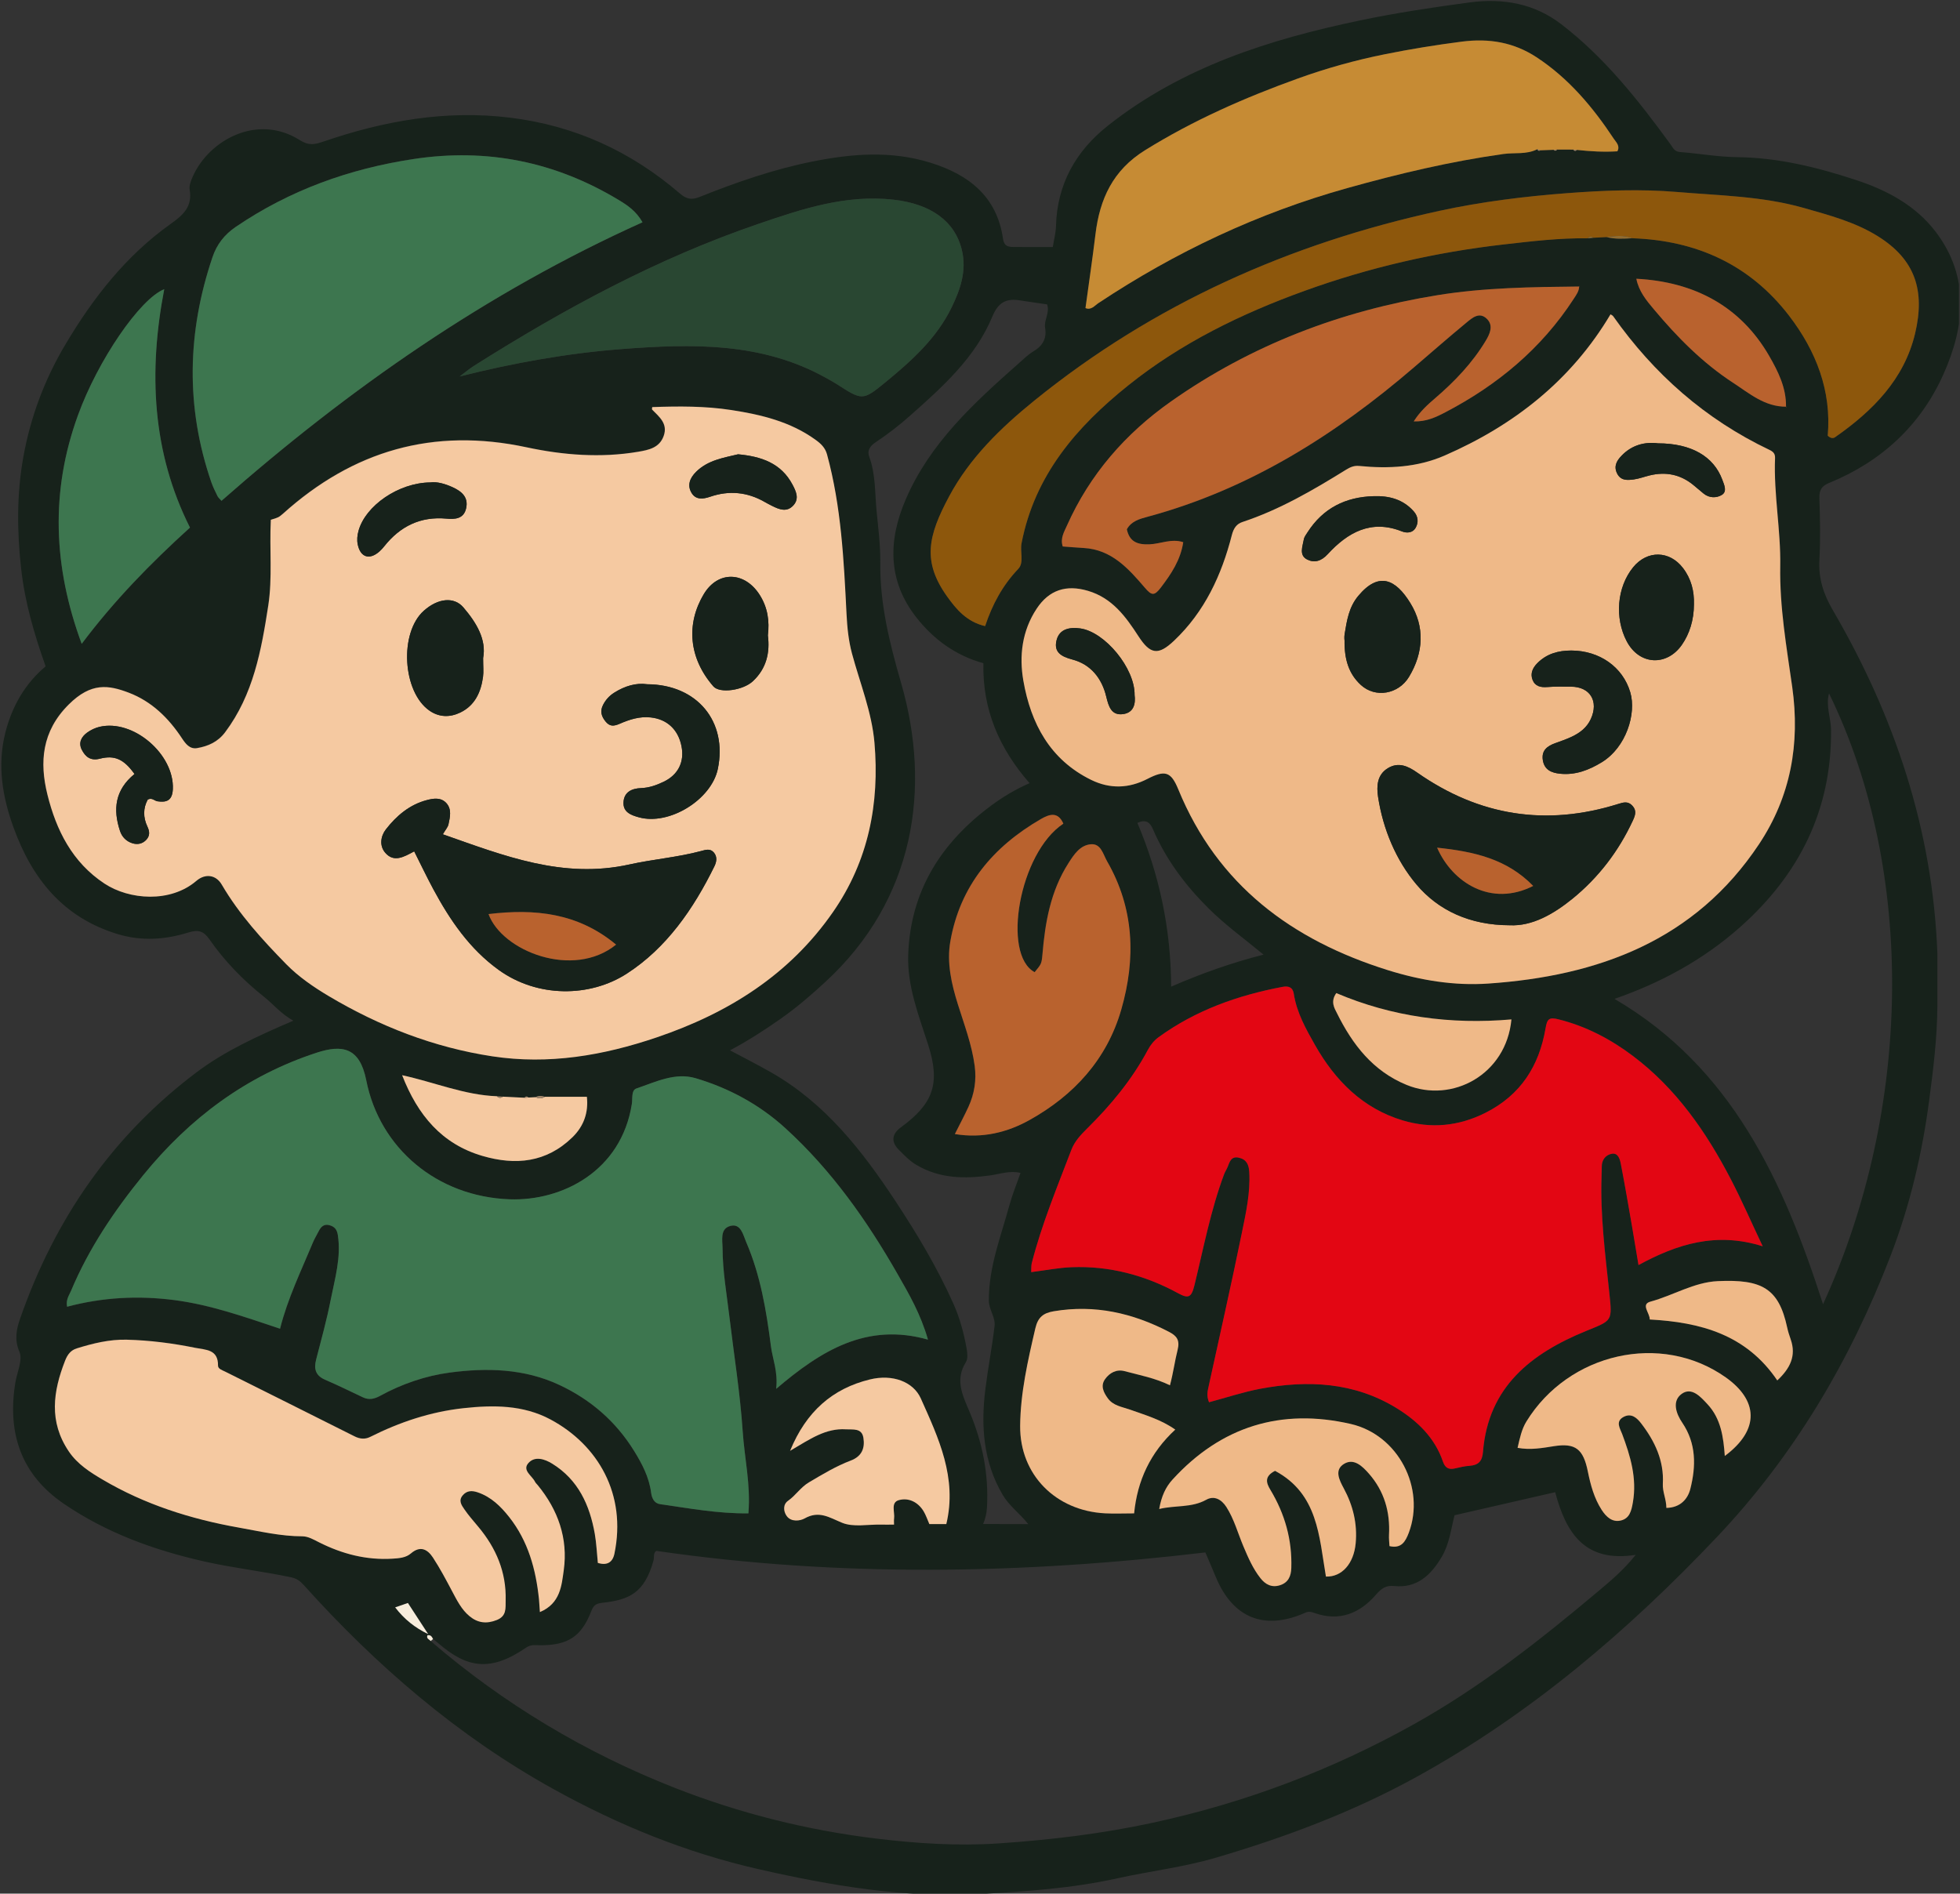 <?xml version="1.0" encoding="UTF-8" standalone="no"?>
<!DOCTYPE svg PUBLIC "-//W3C//DTD SVG 1.1//EN" "http://www.w3.org/Graphics/SVG/1.1/DTD/svg11.dtd">
<svg width="100%" height="100%" viewBox="0 0 977 944" version="1.1" xmlns="http://www.w3.org/2000/svg" xmlns:xlink="http://www.w3.org/1999/xlink" xml:space="preserve" xmlns:serif="http://www.serif.com/" style="fill-rule:evenodd;clip-rule:evenodd;stroke-linejoin:round;stroke-miterlimit:2;">
    <rect x="0" y="0" width="977" height="944" fill="#333333" stroke="none"/>
    <g id="Artboard1" transform="matrix(1,0,0,1,-293.622,-211.465)">
        <rect x="293.622" y="211.465" width="976.471" height="943.982" style="fill:none;"/>
        <clipPath id="_clip1">
            <rect x="293.622" y="211.465" width="976.471" height="943.982"/>
        </clipPath>
        <g clip-path="url(#_clip1)">
            <g transform="matrix(2.667,0,0,2.667,0.622,0.465)">
                <g transform="matrix(1,0,0,1,-2603.46,-2429.86)">
                    <path d="M3075.42,2687.09C3074.53,2664.03 3067.43,2642.84 3055.9,2623.06C3054.12,2620.01 3053.18,2617.12 3053.37,2613.63C3053.58,2609.8 3053.5,2605.95 3053.37,2602.12C3053.32,2600.58 3053.79,2599.81 3055.22,2599.23C3064.95,2595.25 3072.27,2588.51 3076.55,2578.94C3080.56,2569.98 3081.53,2560.78 3075.12,2552.32C3071.37,2547.38 3066,2544.52 3060.2,2542.62C3053,2540.25 3045.7,2538.44 3038.03,2538.35C3034.45,2538.31 3030.89,2537.67 3027.31,2537.39C3026.24,2537.31 3026.02,2536.6 3025.5,2535.89C3019.5,2527.67 3013.18,2519.66 3005.07,2513.46C3000.18,2509.72 2994.39,2508.57 2987.97,2509.43C2981.1,2510.35 2974.26,2511.38 2967.48,2512.8C2950.53,2516.35 2934.2,2521.52 2920.36,2532.49C2914.4,2537.22 2910.9,2543.39 2910.69,2551.21C2910.66,2552.48 2910.31,2553.75 2910.09,2555.15C2907.58,2555.15 2905.15,2555.17 2902.73,2555.14C2901.74,2555.13 2900.99,2554.99 2900.79,2553.62C2899.65,2545.69 2894.38,2541.61 2887.23,2539.39C2879.87,2537.1 2872.49,2537.69 2865.07,2539.19C2857.83,2540.65 2850.9,2543.06 2844.08,2545.79C2842.54,2546.41 2841.58,2546.17 2840.39,2545.14C2831.25,2537.28 2820.78,2532.47 2808.74,2530.98C2796.68,2529.48 2785.13,2531.55 2773.79,2535.43C2772.17,2535.98 2771.07,2536.25 2769.38,2535.18C2761.39,2530.12 2752.38,2535.2 2749.37,2541.93C2749.02,2542.71 2748.64,2543.65 2748.77,2544.42C2749.31,2547.59 2747.59,2549.15 2745.22,2550.83C2736.89,2556.75 2730.74,2564.62 2725.54,2573.37C2721.63,2579.94 2719.02,2586.97 2717.68,2594.41C2716.44,2601.31 2716.49,2608.31 2717.28,2615.33C2717.98,2621.57 2719.71,2627.49 2721.85,2633.53C2717.95,2636.79 2715.5,2641.12 2714.27,2646.12C2712.8,2652.11 2713.79,2657.95 2715.84,2663.62C2719.31,2673.22 2725.14,2680.51 2735.37,2683.59C2739.87,2684.94 2744.25,2684.6 2748.58,2683.26C2750.41,2682.7 2751.39,2683.01 2752.47,2684.56C2755.32,2688.66 2758.82,2692.25 2762.7,2695.32C2764.46,2696.72 2765.8,2698.45 2768.15,2699.76C2761.47,2702.63 2755.39,2705.39 2750.04,2709.42C2734.27,2721.3 2723.55,2736.88 2717.09,2755.42C2716.47,2757.19 2715.93,2759.32 2716.95,2761.64C2717.61,2763.14 2716.52,2765.42 2716.2,2767.35C2714.65,2776.75 2717.19,2784.56 2725.26,2790.06C2733.23,2795.49 2742.08,2798.71 2751.46,2800.83C2756.86,2802.05 2762.34,2802.66 2767.74,2803.8C2768.81,2804.03 2769.42,2804.51 2770.05,2805.2C2783.63,2820.3 2798.85,2833.44 2816.65,2843.32C2828.78,2850.06 2841.56,2855.28 2855.17,2858.37C2868.76,2861.46 2882.42,2863.78 2896.41,2863C2905.04,2862.52 2913.65,2861.95 2922.18,2860.06C2928.29,2858.71 2934.57,2857.98 2940.58,2856.21C2953.54,2852.39 2966.15,2847.68 2978.06,2841.12C2999.38,2829.37 3017.6,2813.81 3034.24,2796.25C3048.65,2781.03 3059.11,2763.31 3066.63,2743.82C3070.27,2734.4 3072.58,2724.63 3073.9,2714.57C3074.67,2708.75 3075.38,2702.97 3075.42,2697.11C3075.43,2693.77 3075.42,2690.43 3075.42,2687.09ZM3047.18,2584.99C3043.17,2585.03 3040.3,2582.52 3037.22,2580.51C3031.52,2576.79 3026.8,2571.99 3022.45,2566.81C3021.06,2565.15 3019.61,2563.42 3019.16,2561.08C3030,2561.64 3038.62,2566.21 3043.99,2575.51C3045.68,2578.43 3047.2,2581.48 3047.13,2585.02C3047.16,2585.08 3047.19,2585.14 3047.22,2585.2C3047.21,2585.14 3047.19,2585.06 3047.18,2584.99ZM2815.16,2713.98L2823.02,2713.98C2823.33,2716.84 2822.51,2719.41 2820.32,2721.55C2815.44,2726.3 2809.68,2726.84 2803.51,2725.04C2795.93,2722.83 2791.4,2717.41 2788.49,2709.95C2794.52,2711.26 2800.13,2713.66 2806.19,2713.88C2806.57,2713.91 2806.94,2713.93 2807.32,2713.96C2808.66,2714.03 2809.99,2714.09 2811.33,2714.16C2811.57,2713.87 2811.83,2713.85 2812.11,2714.12C2812.54,2714.1 2812.98,2714.08 2813.41,2714.06C2813.97,2713.74 2814.56,2713.78 2815.16,2713.98ZM3008.5,2562.53L3008.57,2562.36L3008.48,2562.51C3008.46,2563.44 3007.93,2564.14 3007.45,2564.86C3001.42,2574.15 2993.19,2580.97 2983.46,2586.05C2981.74,2586.95 2979.93,2587.82 2977.56,2587.75C2978.73,2585.88 2980.17,2584.61 2981.59,2583.39C2985.24,2580.26 2988.52,2576.83 2991.01,2572.69C2991.78,2571.41 2992.51,2569.86 2991.25,2568.6C2989.83,2567.18 2988.47,2568.41 2987.36,2569.33C2984.08,2572.04 2980.87,2574.84 2977.65,2577.61C2962.92,2590.28 2946.79,2600.45 2927.84,2605.57C2926.36,2605.97 2924.78,2606.37 2923.94,2607.92C2924.43,2610.23 2925.89,2610.81 2928.13,2610.73C2930.23,2610.65 2932.28,2609.6 2934.48,2610.33C2933.97,2613.67 2932.24,2616.25 2930.3,2618.8C2929.06,2620.43 2928.56,2620.31 2927.28,2618.81C2924.23,2615.25 2921.07,2611.69 2915.85,2611.41C2914.56,2611.34 2913.28,2611.23 2911.96,2611.13C2911.46,2609.59 2912.22,2608.41 2912.76,2607.19C2917.03,2597.63 2923.7,2590.02 2932.15,2584.05C2947.16,2573.47 2963.94,2567.08 2981.98,2564.16C2990.73,2562.74 2999.63,2562.62 3008.5,2562.53ZM3008.06,2537C3007.8,2537.27 3007.57,2537.21 3007.35,2536.94C3006.35,2536.94 3005.36,2536.93 3004.36,2536.93C3004.15,2537.16 3003.92,2537.22 3003.68,2536.98C3002.86,2537.01 3002.05,2537.04 3001.23,2537.07C3000.94,2537.27 3000.76,2537.12 3000.62,2536.87C2998.63,2537.89 2996.4,2537.46 2994.31,2537.75C2984.4,2539.14 2974.73,2541.45 2965.11,2544.13C2948.45,2548.78 2933.02,2556.06 2918.62,2565.62C2917.91,2566.09 2917.26,2567 2916.2,2566.55C2916.84,2561.88 2917.51,2557.32 2918.07,2552.73C2918.87,2546.14 2921.33,2540.78 2927.31,2537.06C2936.35,2531.44 2945.96,2527.22 2955.93,2523.63C2961.23,2521.72 2966.64,2520.21 2972.13,2519.11C2976.88,2518.16 2981.68,2517.38 2986.51,2516.75C2991.71,2516.08 2996.29,2516.9 3000.5,2519.66C3006.48,2523.58 3011.03,2528.97 3014.94,2534.9C3015.37,2535.55 3016.17,2536.22 3015.61,2537.25C3013.08,2537.43 3010.57,2537.27 3008.06,2537ZM3018.43,2553.5C3016.8,2553.61 3015.17,2553.7 3013.57,2553.28C3012.76,2553.32 3011.94,2553.37 3011.13,2553.41C3010.76,2553.44 3010.4,2553.48 3010.03,2553.51C3004.81,2553.44 2999.64,2554.06 2994.46,2554.65C2981.69,2556.1 2969.23,2558.96 2957.16,2563.33C2945.34,2567.6 2934.1,2573.07 2924.22,2580.99C2914.53,2588.75 2906.72,2597.79 2904.26,2610.51C2903.94,2612.14 2904.77,2614.12 2903.64,2615.31C2900.71,2618.38 2898.79,2621.97 2897.45,2626C2894,2625.19 2892.04,2622.83 2890.34,2620.45C2885.7,2613.94 2886.73,2609.19 2890.74,2601.72C2894.57,2594.57 2900.35,2588.96 2906.62,2583.87C2928.96,2565.77 2954.47,2554.43 2982.4,2548.37C2990.24,2546.67 2998.21,2545.68 3006.26,2545.07C3013.11,2544.55 3020.01,2544.28 3026.75,2544.85C3034.65,2545.52 3042.7,2545.62 3050.44,2547.83C3055.18,2549.18 3059.96,2550.44 3064.22,2553.07C3071.34,2557.47 3073.15,2563.33 3071.27,2571.28C3069.23,2579.88 3063.32,2585.79 3056.31,2590.69C3055.95,2590.94 3055.48,2590.91 3054.94,2590.41C3055.67,2582.06 3052.79,2574.59 3047.72,2567.99C3040.36,2558.42 3030.37,2553.92 3018.43,2553.5ZM2794.26,2815.34C2794.59,2815.61 2794.94,2815.86 2795.26,2816.14C2800.62,2820.78 2805,2821.51 2811.66,2816.94C2812.6,2816.3 2813.45,2816.5 2814.37,2816.5C2819.45,2816.49 2821.98,2814.91 2823.83,2810.13C2824.31,2808.88 2824.85,2808.68 2826.02,2808.55C2830.85,2808 2833.78,2806.78 2835.46,2800.67C2835.64,2800.03 2835.37,2799.24 2835.99,2798.86C2870.29,2803.84 2904.52,2803.19 2938.61,2799.15C2939.33,2800.84 2939.95,2802.27 2940.54,2803.7C2943.74,2811.43 2949.64,2813.81 2957.28,2810.42C2957.92,2810.13 2958.4,2810.25 2959,2810.47C2963.65,2812.11 2967.45,2810.56 2970.5,2807.04C2971.5,2805.89 2972.35,2805.27 2973.89,2805.43C2978.19,2805.87 2980.78,2803.36 2982.78,2799.99C2984.22,2797.57 2984.52,2794.76 2985.18,2792.2C2991.56,2790.74 2997.74,2789.32 3003.99,2787.89C3006.04,2795.62 3009.59,2801.09 3019.05,2799.6C3016.61,2802.62 3014.26,2804.53 3011.95,2806.48C3001.13,2815.58 2990.05,2824.29 2977.66,2831.22C2962.29,2839.81 2946.05,2845.94 2928.81,2849.67C2919.26,2851.74 2909.63,2852.89 2899.94,2853.54C2892.37,2854.05 2884.77,2853.56 2877.2,2852.65C2864.2,2851.08 2851.6,2847.93 2839.42,2843.15C2822.71,2836.58 2807.48,2827.47 2793.84,2815.74C2793.58,2815.43 2792.97,2815.31 2793.23,2814.67C2793.82,2814.51 2794.04,2814.92 2794.26,2815.34ZM2763.94,2606.13C2765.4,2605.69 2765.39,2605.68 2766.18,2604.97C2779.29,2593.17 2794.27,2588.8 2811.74,2592.56C2818.51,2594.01 2825.57,2594.58 2832.57,2593.39C2834.56,2593.05 2836.57,2592.65 2837.35,2590.4C2838.14,2588.12 2836.51,2586.87 2835.18,2585.51C2835.11,2585.44 2835.19,2585.22 2835.2,2585.04C2840.14,2584.87 2845.08,2584.83 2849.98,2585.59C2855.55,2586.45 2860.99,2587.74 2865.69,2591.13C2866.72,2591.87 2867.53,2592.63 2867.87,2593.9C2870.53,2603.66 2871,2613.7 2871.51,2623.71C2871.64,2626.23 2871.88,2628.67 2872.53,2631.1C2874.01,2636.63 2876.23,2642.02 2876.73,2647.75C2877.72,2659.12 2875.62,2669.85 2869.01,2679.38C2860.85,2691.16 2849.42,2698.31 2836.04,2702.85C2826,2706.26 2815.83,2707.99 2805.3,2706.39C2794.37,2704.73 2784.21,2700.77 2774.73,2695.13C2771.91,2693.45 2769.11,2691.54 2766.83,2689.21C2762.34,2684.63 2758.01,2679.89 2754.73,2674.28C2753.65,2672.43 2751.64,2672.19 2750,2673.59C2745.14,2677.76 2737.43,2677.16 2732.83,2674.11C2726.79,2670.12 2723.8,2664.1 2722.16,2657.48C2720.66,2651.4 2721.11,2645.64 2726.13,2640.64C2730.35,2636.44 2733.61,2637 2737.38,2638.43C2741.65,2640.06 2744.8,2643.15 2747.29,2646.93C2747.99,2648 2748.77,2649.03 2750.15,2648.78C2752.2,2648.42 2754,2647.64 2755.37,2645.82C2760.65,2638.8 2762.15,2630.52 2763.43,2622.16C2764.27,2616.94 2763.66,2611.64 2763.94,2606.13ZM3014.33,2567.73C3014.58,2567.9 3014.76,2567.96 3014.85,2568.08C3022.46,2578.89 3032.07,2587.36 3044.04,2593.05C3044.71,2593.37 3045.14,2593.72 3045.1,2594.6C3044.83,2601.36 3046.19,2608.06 3046.07,2614.8C3045.94,2622.43 3047.25,2629.89 3048.31,2637.36C3049.81,2647.98 3048.02,2657.86 3042.11,2666.75C3030.12,2684.8 3012.05,2691.41 2991.51,2692.81C2985.16,2693.24 2978.84,2692.22 2972.72,2690.3C2954.8,2684.69 2940.91,2674.43 2933.57,2656.52C2932.2,2653.18 2931.09,2652.86 2927.79,2654.56C2924.32,2656.35 2920.81,2656.48 2917.28,2654.74C2909.57,2650.96 2906,2644.17 2904.61,2636.21C2903.8,2631.6 2904.35,2626.87 2907.1,2622.73C2909.42,2619.23 2912.61,2618.21 2916.68,2619.4C2921.23,2620.74 2923.75,2624.23 2926.12,2627.89C2928.32,2631.29 2929.81,2631.54 2932.78,2628.72C2938.5,2623.3 2941.67,2616.44 2943.58,2608.96C2943.91,2607.65 2944.49,2606.89 2945.55,2606.54C2952.51,2604.24 2958.77,2600.57 2964.96,2596.74C2965.73,2596.26 2966.42,2595.96 2967.37,2596.06C2972.83,2596.6 2978.26,2596.32 2983.33,2594.12C2996.27,2588.48 3007,2580.08 3014.33,2567.73ZM2853.2,2791.85C2847.45,2791.91 2842.08,2790.89 2836.68,2790.14C2835.6,2789.99 2835.16,2789.01 2835.03,2788.03C2834.66,2785.12 2833.33,2782.59 2831.83,2780.17C2828.44,2774.7 2823.78,2770.65 2817.94,2767.89C2811.3,2764.76 2804.2,2764.63 2797.3,2765.56C2792.91,2766.15 2788.41,2767.67 2784.37,2769.9C2783.31,2770.48 2782.3,2770.72 2781.17,2770.18C2778.82,2769.07 2776.49,2767.92 2774.1,2766.89C2772.3,2766.11 2771.96,2764.86 2772.42,2763.1C2773.37,2759.42 2774.39,2755.76 2775.12,2752.03C2775.91,2748.02 2777.12,2744.04 2776.47,2739.84C2776.31,2738.79 2775.85,2738.28 2774.94,2738.01C2773.9,2737.71 2773.32,2738.27 2772.89,2739.13C2772.54,2739.83 2772.12,2740.5 2771.82,2741.22C2769.63,2746.49 2767.11,2751.64 2765.67,2757.35C2759.06,2755.15 2752.7,2752.88 2745.93,2752C2739.15,2751.12 2732.48,2751.48 2725.87,2753.24C2725.61,2751.91 2726.26,2751.12 2726.61,2750.26C2729.94,2742.31 2734.71,2735.26 2740.13,2728.61C2748.8,2717.96 2759.37,2710.05 2772.51,2705.76C2777.36,2704.18 2780.58,2704.8 2781.78,2710.9C2784.31,2723.66 2795.04,2732.66 2808.56,2733.16C2818.3,2733.52 2829.45,2727.94 2831.43,2715.3C2831.58,2714.34 2831.28,2712.79 2832.29,2712.44C2835.87,2711.23 2839.51,2709.38 2843.36,2710.53C2849.59,2712.38 2855.26,2715.44 2860.11,2719.86C2868.75,2727.73 2875.4,2737.16 2881.16,2747.26C2883.25,2750.92 2885.38,2754.56 2886.77,2759.39C2875.3,2756.14 2866.78,2761.45 2858.4,2768.59C2858.76,2765.33 2857.73,2763.05 2857.42,2760.64C2856.56,2753.99 2855.47,2747.37 2852.79,2741.15C2852.21,2739.8 2851.81,2737.62 2849.83,2738.14C2847.84,2738.66 2848.38,2740.84 2848.38,2742.41C2848.4,2746.69 2849.16,2750.9 2849.66,2755.14C2850.51,2762.27 2851.66,2769.37 2852.14,2776.52C2852.46,2781.49 2853.64,2786.45 2853.2,2791.85ZM2939.29,2771.08C2938.78,2769.8 2939.04,2768.97 2939.23,2768.12C2941.32,2758.54 2943.49,2748.99 2945.45,2739.38C2946.21,2735.66 2947.05,2731.91 2946.83,2728.04C2946.75,2726.66 2946.33,2725.69 2944.89,2725.36C2943.46,2725.04 2943.18,2726.08 2942.8,2727.05C2942.61,2727.53 2942.31,2727.96 2942.13,2728.44C2939.6,2735.19 2938.27,2742.28 2936.57,2749.25C2936.01,2751.53 2935.42,2751.72 2933.54,2750.7C2927.33,2747.32 2920.69,2745.55 2913.6,2745.83C2911.14,2745.93 2908.69,2746.42 2906.07,2746.75C2906.11,2746.06 2906.06,2745.54 2906.18,2745.06C2908.04,2737.79 2910.92,2730.88 2913.58,2723.89C2914.17,2722.35 2915.3,2721.12 2916.49,2719.94C2920.95,2715.54 2924.92,2710.76 2927.88,2705.2C2928.39,2704.25 2929.04,2703.45 2929.89,2702.83C2936.83,2697.78 2944.69,2695 2953.04,2693.43C2954.12,2693.23 2954.96,2693.47 2955.15,2694.72C2955.69,2698.24 2957.41,2701.3 2959.11,2704.29C2962.87,2710.93 2968.05,2716.17 2975.54,2718.4C2980.78,2719.96 2985.94,2719.51 2990.99,2716.96C2997.58,2713.63 3001,2708.21 3002.2,2701.21C3002.51,2699.43 3002.84,2699.05 3004.63,2699.5C3009.78,2700.79 3014.35,2703.19 3018.53,2706.34C3026.63,2712.44 3032.25,2720.56 3036.86,2729.44C3038.87,2733.32 3040.62,2737.33 3042.79,2741.92C3034.08,2739.17 3026.76,2741.52 3019.58,2745.43C3019.13,2742.76 3018.76,2740.45 3018.36,2738.14C3017.69,2734.29 3017.03,2730.43 3016.29,2726.59C3016.12,2725.69 3015.8,2724.43 3014.62,2724.62C3013.48,2724.8 3012.69,2725.73 3012.71,2727.07C3012.72,2727.68 3012.7,2728.29 3012.67,2728.9C3012.42,2736.15 3013.36,2743.33 3014.11,2750.51C3014.69,2755.98 3014.72,2755.72 3009.82,2757.73C2999.56,2761.92 2991.48,2768.17 2990.51,2780.36C2990.37,2782.08 2989.66,2782.83 2988,2782.95C2987.05,2783.02 2986.12,2783.25 2985.18,2783.46C2984.03,2783.72 2983.4,2783.26 2983.03,2782.17C2981.49,2777.67 2978.21,2774.54 2974.36,2772.17C2966.45,2767.31 2957.76,2766.88 2948.89,2768.55C2945.66,2769.17 2942.53,2770.22 2939.29,2771.08ZM2814.23,2810.3C2814.15,2809.24 2814.12,2808.56 2814.05,2807.88C2813.47,2802.29 2812.03,2797.01 2808.48,2792.51C2806.9,2790.51 2805.11,2788.75 2802.62,2787.9C2801.56,2787.54 2800.58,2787.51 2799.78,2788.47C2798.95,2789.46 2799.58,2790.31 2800.1,2791.06C2800.88,2792.2 2801.81,2793.25 2802.7,2794.32C2806.03,2798.31 2807.95,2802.81 2807.82,2808.09C2807.78,2809.56 2808.01,2811.01 2806.17,2811.75C2804.27,2812.51 2802.62,2812.32 2801.08,2811.05C2799.57,2809.8 2798.72,2808.08 2797.82,2806.39C2796.68,2804.25 2795.55,2802.1 2794.23,2800.08C2793.23,2798.55 2791.89,2797.78 2790.11,2799.31C2789.17,2800.11 2787.94,2800.21 2786.68,2800.29C2781.79,2800.59 2777.27,2799.42 2772.94,2797.23C2771.96,2796.74 2770.88,2796.11 2769.84,2796.11C2765.77,2796.11 2761.85,2795.18 2757.89,2794.47C2748.94,2792.88 2740.37,2790.16 2732.51,2785.52C2730.16,2784.14 2727.79,2782.63 2726.17,2780.24C2722.42,2774.7 2723.21,2769.06 2725.49,2763.25C2725.97,2762.04 2726.61,2761.31 2727.67,2760.98C2730.7,2760.04 2733.78,2759.28 2736.99,2759.36C2741.31,2759.47 2745.58,2760.02 2749.81,2760.88C2751.77,2761.28 2754.1,2761.15 2754.06,2764.2C2754.05,2764.82 2754.84,2765.05 2755.38,2765.32C2763.44,2769.34 2771.5,2773.36 2779.55,2777.41C2780.55,2777.91 2781.52,2778.02 2782.5,2777.53C2788.01,2774.76 2793.78,2772.83 2799.94,2772.16C2805.53,2771.55 2811.1,2771.54 2816.2,2774.27C2825.09,2779.04 2830.45,2788.25 2828.15,2799.36C2827.81,2801 2826.75,2801.61 2825.05,2801.08C2824.86,2799.23 2824.79,2797.42 2824.48,2795.65C2823.54,2790.25 2821.38,2785.52 2816.52,2782.53C2815.13,2781.67 2813.27,2781.03 2812.05,2782.44C2810.88,2783.8 2812.76,2784.78 2813.31,2785.92C2813.42,2786.15 2813.63,2786.33 2813.8,2786.53C2817.61,2791.16 2819.51,2796.5 2818.68,2802.44C2818.29,2805.3 2818.06,2808.69 2814.23,2810.3ZM2833.41,2550.52C2804.28,2563.64 2778.56,2581.62 2754.71,2602.58C2754.39,2602.2 2754.1,2601.98 2753.96,2601.69C2753.54,2600.83 2753.11,2599.97 2752.8,2599.07C2747.98,2585.04 2748.3,2571.04 2753.02,2557.06C2753.82,2554.68 2755.24,2552.83 2757.37,2551.38C2767.46,2544.51 2778.59,2540.51 2790.63,2538.69C2804.35,2536.62 2817.08,2539.19 2828.92,2546.33C2830.55,2547.32 2832.18,2548.38 2833.41,2550.52ZM2897.07,2793.84C2897.53,2792.75 2897.73,2791.77 2897.79,2790.75C2898.14,2784.49 2896.93,2778.52 2894.5,2772.79C2893.22,2769.77 2891.78,2766.87 2893.85,2763.58C2894.25,2762.94 2894.13,2761.85 2893.98,2761.01C2893.46,2758.14 2892.72,2755.35 2891.51,2752.65C2888.5,2745.92 2884.74,2739.64 2880.71,2733.52C2874.46,2724.04 2867.54,2715.17 2857.44,2709.42C2855,2708.03 2852.49,2706.75 2849.76,2705.3C2853.23,2703.46 2856.26,2701.48 2859.23,2699.4C2862.22,2697.3 2864.96,2694.94 2867.64,2692.46C2884.29,2677.09 2887.44,2656.32 2881.73,2636.6C2879.59,2629.2 2877.77,2621.91 2877.85,2614.21C2877.89,2610.92 2877.46,2607.64 2877.15,2604.4C2876.83,2601.05 2876.98,2597.57 2875.77,2594.3C2875.41,2593.33 2875.79,2592.44 2876.88,2591.71C2879.19,2590.17 2881.41,2588.47 2883.48,2586.62C2889.52,2581.25 2895.61,2575.81 2898.79,2568.15C2899.94,2565.38 2901.46,2564.72 2904.03,2565.13C2905.71,2565.4 2907.39,2565.63 2909.03,2565.87C2909.58,2567.45 2908.4,2568.78 2908.66,2570.28C2908.99,2572.2 2908.22,2573.6 2906.52,2574.62C2905.49,2575.24 2904.6,2576.11 2903.69,2576.92C2895.36,2584.3 2887.13,2591.79 2882.6,2602.33C2879.29,2610.02 2879.22,2617.53 2884.58,2624.37C2887.8,2628.48 2891.94,2631.51 2897.12,2632.94C2896.93,2641.62 2900.1,2648.9 2905.75,2655.36C2903.03,2656.56 2900.68,2657.98 2898.48,2659.62C2889.19,2666.55 2883.5,2675.52 2883.07,2687.37C2882.85,2693.3 2885.03,2698.74 2886.8,2704.27C2889.11,2711.49 2887.78,2715.26 2881.69,2719.7C2880.11,2720.85 2879.76,2722.33 2881.28,2723.85C2882.31,2724.88 2883.29,2725.94 2884.59,2726.71C2888.97,2729.3 2893.6,2729.34 2898.45,2728.67C2900.22,2728.42 2902.05,2727.73 2904.06,2728.21C2903.33,2730.32 2902.54,2732.22 2902,2734.19C2900.4,2740.07 2898.11,2745.79 2898.14,2752.06C2898.15,2753.8 2899.4,2755.19 2899.21,2756.82C2898.74,2760.8 2897.97,2764.73 2897.48,2768.71C2896.63,2775.57 2897.11,2782.23 2900.72,2788.38C2901.94,2790.45 2903.92,2791.86 2905.51,2793.86C2902.58,2793.84 2899.91,2793.84 2897.07,2793.84ZM3055.17,2638.58C3071.37,2671.73 3070.77,2716.24 3054.05,2752.76C3046.7,2729.87 3037.02,2708.51 3015.07,2695.68C3023.67,2692.71 3031.64,2688.4 3038.54,2682.28C3049.56,2672.5 3055.67,2660.42 3055.55,2645.45C3055.53,2643.18 3054.53,2640.97 3055.17,2638.58ZM2799.24,2579.34C2800.13,2578.67 2800.99,2577.94 2801.93,2577.35C2818.73,2566.72 2836.16,2557.29 2855.02,2550.84C2863.17,2548.05 2871.4,2545.29 2880.33,2546.3C2887.24,2547.08 2891.84,2550.25 2893.13,2555.83C2894,2559.6 2892.84,2563.04 2891.21,2566.39C2888.4,2572.2 2883.74,2576.37 2878.9,2580.36C2874.56,2583.92 2874.52,2583.86 2869.68,2580.75C2869.02,2580.33 2868.33,2579.96 2867.65,2579.58C2855.64,2572.89 2842.57,2573.23 2829.55,2574.22C2819.36,2575 2809.28,2576.81 2799.24,2579.34ZM2906.7,2690.69C2907.93,2689.18 2907.99,2689.19 2908.14,2687.38C2908.65,2681.37 2909.66,2675.53 2912.99,2670.32C2914.06,2668.65 2915.2,2666.94 2917.21,2666.77C2919.09,2666.62 2919.49,2668.67 2920.22,2669.95C2925.3,2678.78 2925.61,2688.14 2922.87,2697.68C2920.18,2707.02 2913.98,2713.73 2905.69,2718.34C2901.61,2720.61 2896.96,2721.8 2891.77,2720.94C2892.72,2719.04 2893.58,2717.46 2894.32,2715.83C2895.42,2713.41 2895.82,2710.86 2895.48,2708.22C2894.96,2704.24 2893.54,2700.52 2892.34,2696.71C2891.16,2692.93 2890.23,2688.94 2890.92,2684.96C2892.73,2674.55 2898.9,2667.24 2907.85,2662.06C2909.49,2661.11 2911.05,2660.65 2912.05,2662.92C2903.8,2668.39 2900.54,2687.43 2906.7,2690.69ZM2728.59,2629.32C2723.25,2614.86 2722.75,2600.78 2727.87,2586.63C2731.62,2576.28 2739.5,2564.8 2744.01,2563.03C2741.05,2578.47 2741.74,2593.5 2748.82,2607.59C2741.36,2614.36 2734.64,2621.25 2728.59,2629.32ZM2931.99,2767.91C2929.2,2766.56 2926.32,2766.02 2923.5,2765.28C2922.01,2764.89 2920.72,2765.59 2919.87,2766.78C2918.96,2768.05 2919.61,2769.29 2920.4,2770.38C2921.4,2771.75 2923.04,2771.94 2924.48,2772.46C2927.35,2773.49 2930.3,2774.32 2932.99,2776.21C2928.32,2780.51 2925.9,2785.74 2925.3,2791.87C2923.33,2791.87 2921.59,2791.95 2919.86,2791.86C2910.66,2791.38 2903.93,2784.66 2904,2775.52C2904.05,2769.33 2905.44,2763.29 2906.84,2757.27C2907.32,2755.19 2908.34,2754.42 2910.28,2754.09C2917.93,2752.8 2925.02,2754.41 2931.8,2757.93C2933.25,2758.68 2933.9,2759.46 2933.42,2761.35C2932.88,2763.39 2932.61,2765.54 2931.99,2767.91ZM2951.63,2783.9C2949.58,2784.94 2949.98,2786.16 2950.78,2787.5C2953.47,2791.99 2954.84,2796.82 2954.67,2802.08C2954.62,2803.64 2954.09,2804.81 2952.55,2805.3C2951.03,2805.79 2949.83,2805.16 2948.9,2803.98C2947.49,2802.19 2946.61,2800.12 2945.72,2798.04C2944.67,2795.58 2943.99,2792.95 2942.53,2790.67C2941.62,2789.25 2940.24,2788.5 2938.78,2789.32C2936.01,2790.86 2933.04,2790.31 2929.98,2791.05C2930.4,2788.67 2931.19,2786.96 2932.47,2785.55C2941.55,2775.6 2952.8,2772.16 2965.8,2775.16C2974.7,2777.21 2979.76,2787.17 2976.63,2795.49C2976.01,2797.14 2975.24,2798.49 2973.02,2797.99C2972.99,2797.26 2972.9,2796.57 2972.93,2795.88C2973.15,2791.58 2972.04,2787.71 2969.19,2784.46C2967.98,2783.08 2966.4,2781.49 2964.55,2782.6C2962.65,2783.74 2963.64,2785.64 2964.49,2787.22C2966.21,2790.42 2967.03,2793.8 2966.7,2797.47C2966.35,2801.27 2964.11,2803.79 2961.14,2803.68C2959.86,2796.17 2959.67,2788.19 2951.63,2783.9ZM3024.77,2790.83C3024.75,2789.15 3024.03,2787.85 3024.11,2786.33C3024.35,2782.05 3022.62,2778.39 3020.09,2775.09C3019.3,2774.06 3018.25,2773.05 3016.77,2773.84C3015.17,2774.7 3016.14,2776.03 3016.51,2777.04C3018.05,2781.17 3019.3,2785.27 3018.51,2789.82C3018.22,2791.46 3017.87,2792.81 3016.27,2793.2C3014.67,2793.59 3013.54,2792.55 3012.68,2791.22C3011.26,2789.02 3010.6,2786.54 3010.09,2784.03C3009.24,2779.85 3007.79,2778.67 3003.75,2779.31C3001.55,2779.66 2999.36,2780.06 2996.96,2779.62C2997.37,2777.87 2997.71,2776.17 2998.62,2774.68C3006.48,2761.9 3023.76,2757.87 3035.87,2766.45C3041.84,2770.68 3042.36,2776.17 3035.69,2781.14C3035.44,2777.63 3034.97,2774.16 3032.46,2771.47C3031.19,2770.11 3029.5,2768.17 3027.62,2769.54C3025.78,2770.89 3026.58,2773.21 3027.74,2774.92C3030.38,2778.81 3030.32,2783.05 3029.25,2787.29C3028.78,2789.16 3027.4,2790.79 3024.77,2790.83ZM2860.99,2780.16C2864.01,2772.79 2868.94,2768.52 2875.88,2766.81C2880.15,2765.76 2884.01,2767.25 2885.4,2770.35C2888.72,2777.76 2892.23,2785.2 2890.17,2793.84L2887,2793.84C2886.62,2792.97 2886.35,2792.14 2885.91,2791.42C2884.86,2789.71 2883.12,2788.88 2881.32,2789.36C2879.71,2789.8 2880.57,2791.6 2880.41,2792.81C2880.37,2793.12 2880.4,2793.44 2880.4,2793.94C2879.44,2793.94 2878.67,2793.95 2877.9,2793.94C2875.48,2793.89 2872.8,2794.45 2870.7,2793.6C2868.29,2792.61 2866.39,2791.26 2863.68,2792.79C2862.9,2793.23 2861.18,2793.51 2860.33,2792.32C2859.72,2791.45 2859.63,2790.17 2860.59,2789.49C2862.03,2788.48 2862.94,2786.96 2864.5,2786.04C2867.04,2784.54 2869.56,2783.02 2872.31,2781.97C2874.41,2781.17 2874.99,2779.61 2874.67,2777.69C2874.36,2775.85 2872.73,2776.22 2871.4,2776.13C2867.63,2775.9 2864.71,2777.97 2860.99,2780.16ZM2995.81,2699.52C2994.86,2709.81 2984.76,2715.27 2976.22,2711.77C2969.91,2709.19 2966.09,2704.2 2963.2,2698.36C2962.76,2697.46 2961.93,2696.21 2963.08,2694.61C2973.48,2699.03 2984.47,2700.51 2995.81,2699.52ZM3045.5,2767C3039.67,2758.38 3031.1,2756.12 3021.65,2755.6C3021.71,2754.43 3019.91,2752.77 3021.79,2752.26C3026.03,2751.11 3029.92,2748.63 3034.38,2748.43C3042.59,2748.06 3045.76,2749.74 3047.34,2757.09C3047.5,2757.85 3047.75,2758.59 3048,2759.32C3049.08,2762.41 3047.91,2764.75 3045.5,2767ZM2932.21,2693.4C2932.17,2682.56 2929.99,2672.45 2925.9,2662.78C2927.54,2662.08 2928.25,2662.65 2928.84,2664.04C2931.27,2669.67 2934.89,2674.48 2939.23,2678.79C2942.36,2681.9 2945.93,2684.48 2949.48,2687.41C2943.47,2688.95 2937.9,2690.92 2932.21,2693.4ZM2789.56,2808.6C2790.91,2810.66 2792.13,2812.54 2793.36,2814.42C2790.89,2813.24 2788.88,2811.65 2787.19,2809.42C2788.07,2809.12 2788.76,2808.88 2789.56,2808.6Z" style="fill:rgb(23,34,27);fill-rule:nonzero;"/>
                </g>
                <g transform="matrix(1,0,0,1,-2603.46,-2429.86)">
                    <path d="M2763.94,2606.13C2763.66,2611.64 2764.27,2616.93 2763.46,2622.19C2762.17,2630.55 2760.67,2638.82 2755.4,2645.85C2754.03,2647.67 2752.23,2648.45 2750.18,2648.81C2748.79,2649.05 2748.02,2648.02 2747.32,2646.96C2744.83,2643.19 2741.68,2640.09 2737.41,2638.46C2733.64,2637.03 2730.38,2636.46 2726.16,2640.67C2721.14,2645.67 2720.68,2651.43 2722.19,2657.51C2723.83,2664.13 2726.81,2670.15 2732.86,2674.14C2737.47,2677.18 2745.17,2677.79 2750.03,2673.62C2751.67,2672.22 2753.67,2672.46 2754.76,2674.31C2758.04,2679.92 2762.38,2684.66 2766.86,2689.24C2769.14,2691.56 2771.94,2693.48 2774.76,2695.16C2784.24,2700.8 2794.4,2704.76 2805.33,2706.42C2815.86,2708.02 2826.03,2706.29 2836.07,2702.88C2849.45,2698.34 2860.88,2691.19 2869.04,2679.41C2875.65,2669.87 2877.74,2659.14 2876.76,2647.78C2876.26,2642.05 2874.05,2636.66 2872.56,2631.13C2871.91,2628.7 2871.67,2626.26 2871.54,2623.74C2871.04,2613.72 2870.56,2603.69 2867.9,2593.93C2867.56,2592.66 2866.75,2591.9 2865.72,2591.16C2861.01,2587.77 2855.58,2586.48 2850.01,2585.62C2845.11,2584.86 2840.17,2584.9 2835.23,2585.07C2835.22,2585.25 2835.14,2585.47 2835.21,2585.54C2836.55,2586.9 2838.17,2588.16 2837.38,2590.43C2836.6,2592.68 2834.59,2593.08 2832.6,2593.42C2825.6,2594.61 2818.54,2594.04 2811.77,2592.59C2794.3,2588.84 2779.31,2593.21 2766.21,2605C2765.4,2605.68 2765.41,2605.69 2763.94,2606.13ZM2796.09,2664.92C2807.58,2668.96 2818.52,2673.31 2830.95,2670.56C2835.33,2669.59 2839.94,2669.23 2844.34,2668.05C2845.22,2667.81 2846.06,2667.53 2846.74,2668.33C2847.41,2669.12 2847.25,2670.07 2846.84,2670.9C2842.93,2678.86 2837.9,2686.16 2830.47,2690.96C2823.56,2695.43 2813.75,2695.49 2806.51,2690.26C2801.08,2686.34 2797.43,2680.98 2794.31,2675.19C2793.06,2672.87 2791.93,2670.49 2790.73,2668.11C2788.77,2669.17 2786.93,2670.23 2785.32,2668.37C2784.19,2667.06 2784.47,2665.26 2785.43,2664.01C2787.41,2661.46 2789.86,2659.38 2793.08,2658.53C2794.35,2658.19 2795.74,2657.98 2796.75,2659.1C2797.79,2660.26 2797.43,2661.71 2797.14,2663.04C2797.04,2663.58 2796.59,2664.06 2796.09,2664.92ZM2834.27,2636.87C2843.65,2636.92 2849.32,2643.86 2847.48,2652.69C2846.28,2658.46 2838.39,2663.31 2832.73,2661.74C2831.27,2661.34 2829.75,2660.79 2829.85,2658.93C2829.95,2656.98 2831.45,2656.34 2833.13,2656.28C2834.65,2656.23 2836.02,2655.73 2837.34,2655.1C2840.09,2653.79 2841.27,2651.36 2840.69,2648.45C2840.07,2645.3 2837.96,2643.4 2834.95,2643.07C2832.87,2642.84 2830.98,2643.46 2829.17,2644.24C2828.04,2644.73 2827.28,2644.81 2826.49,2643.82C2825.72,2642.86 2825.42,2641.91 2826.04,2640.71C2826.54,2639.74 2827.23,2639 2828.12,2638.44C2830.09,2637.2 2832.22,2636.56 2834.27,2636.87ZM2803.62,2631.99C2803.62,2633.57 2803.73,2634.55 2803.6,2635.49C2803.21,2638.36 2802.08,2640.86 2799.33,2642.17C2797.44,2643.07 2795.44,2643.07 2793.64,2641.84C2788.54,2638.37 2787.9,2627.25 2792.54,2623.13C2795.2,2620.76 2798.2,2620.49 2799.92,2622.5C2802.41,2625.41 2804.27,2628.55 2803.62,2631.99ZM2856.84,2627.74C2857.26,2631.01 2856.54,2633.95 2854.07,2636.28C2852.23,2638.02 2847.86,2638.64 2846.66,2637.27C2842.02,2631.96 2841.56,2625.57 2844.85,2620.06C2847.53,2615.56 2852.59,2615.78 2855.37,2620.26C2856.82,2622.61 2857.16,2625.08 2856.84,2627.74ZM2738.46,2653.65C2736.48,2650.87 2734.75,2650.08 2731.97,2650.79C2730.25,2651.23 2729.28,2650.44 2728.6,2649.11C2727.94,2647.81 2728.53,2646.7 2729.59,2645.92C2730.27,2645.42 2731.11,2645.03 2731.93,2644.83C2738.24,2643.35 2745.92,2649.99 2745.62,2656.49C2745.52,2658.59 2744.48,2659.01 2742.74,2658.75C2742.18,2658.66 2741.73,2658.01 2740.93,2658.43C2740.05,2660.05 2740.05,2661.77 2740.88,2663.51C2741.28,2664.36 2741.36,2665.16 2740.68,2665.92C2739.95,2666.73 2738.99,2666.89 2738.05,2666.59C2736.95,2666.24 2736.14,2665.46 2735.75,2664.31C2734.4,2660.25 2734.82,2656.62 2738.46,2653.65ZM2793.74,2599.15C2794.98,2598.97 2796.47,2599.39 2797.91,2600.05C2799.62,2600.83 2800.93,2601.93 2800.43,2604.04C2799.96,2606.01 2798.3,2606.06 2796.75,2605.92C2791.9,2605.48 2788.12,2607.34 2785.15,2611.08C2784.88,2611.42 2784.58,2611.75 2784.26,2612.04C2782.41,2613.7 2780.69,2613.18 2780.19,2610.78C2780.01,2609.93 2780.09,2609.07 2780.33,2608.2C2781.62,2603.51 2787.78,2599.21 2793.74,2599.15ZM2851.27,2593.89C2855.59,2594.29 2859.31,2595.53 2861.44,2599.56C2862.09,2600.79 2862.75,2602.16 2861.62,2603.42C2860.39,2604.79 2858.96,2604.2 2857.6,2603.52C2857.14,2603.29 2856.68,2603.05 2856.23,2602.79C2852.98,2600.93 2849.57,2600.62 2846.06,2601.82C2844.69,2602.29 2843.38,2602.41 2842.59,2601.13C2841.72,2599.71 2842.24,2598.34 2843.42,2597.17C2845.64,2594.97 2848.55,2594.55 2851.27,2593.89Z" style="fill:rgb(245,201,161);fill-rule:nonzero;"/>
                </g>
                <g transform="matrix(1,0,0,1,-2603.46,-2429.86)">
                    <path d="M3014.33,2567.73C3007,2580.07 2996.28,2588.48 2983.31,2594.13C2978.25,2596.34 2972.81,2596.61 2967.35,2596.07C2966.41,2595.98 2965.71,2596.28 2964.94,2596.75C2958.76,2600.58 2952.49,2604.25 2945.53,2606.55C2944.48,2606.9 2943.9,2607.66 2943.56,2608.97C2941.65,2616.45 2938.48,2623.31 2932.76,2628.73C2929.79,2631.55 2928.3,2631.29 2926.1,2627.9C2923.73,2624.24 2921.2,2620.75 2916.66,2619.41C2912.59,2618.21 2909.4,2619.24 2907.08,2622.74C2904.33,2626.89 2903.78,2631.61 2904.59,2636.22C2905.98,2644.18 2909.55,2650.97 2917.26,2654.75C2920.8,2656.48 2924.31,2656.35 2927.77,2654.57C2931.07,2652.87 2932.18,2653.18 2933.55,2656.53C2940.9,2674.44 2954.79,2684.7 2972.7,2690.31C2978.83,2692.23 2985.15,2693.26 2991.49,2692.82C3012.03,2691.41 3030.1,2684.8 3042.09,2666.76C3048,2657.87 3049.79,2647.99 3048.29,2637.37C3047.23,2629.9 3045.92,2622.44 3046.05,2614.81C3046.17,2608.07 3044.81,2601.37 3045.08,2594.61C3045.12,2593.74 3044.69,2593.38 3044.02,2593.06C3032.05,2587.36 3022.45,2578.89 3014.83,2568.09C3014.76,2567.96 3014.58,2567.9 3014.33,2567.73ZM2995.5,2681.92C2988.01,2681.91 2982.13,2679.13 2978.07,2674.31C2974.26,2669.79 2971.82,2664.01 2970.89,2657.92C2970.59,2655.91 2970.71,2653.8 2972.72,2652.57C2974.7,2651.36 2976.47,2652.17 2978.22,2653.4C2989.78,2661.5 3002.31,2663.48 3015.79,2659.25C3016.78,2658.94 3017.6,2658.71 3018.4,2659.56C3019.3,2660.51 3018.94,2661.42 3018.48,2662.42C3015.83,2668.11 3012.1,2672.99 3007.26,2676.94C3003.64,2679.87 2999.65,2682.12 2995.5,2681.92ZM3007,2630.57C3012.27,2630.59 3016.64,2633.65 3018.03,2638.4C3019.2,2642.37 3017.26,2648.66 3012.71,2651.45C3010.31,2652.92 3007.75,2653.91 3004.87,2653.6C3003.32,2653.43 3002,2652.9 3001.69,2651.12C3001.37,2649.27 3002.47,2648.44 3004,2647.89C3005.05,2647.51 3006.11,2647.15 3007.12,2646.67C3008.63,2645.95 3009.91,2644.97 3010.65,2643.37C3012.16,2640.06 3010.53,2637.35 3006.95,2637.33C3005.47,2637.32 3003.99,2637.28 3002.52,2637.4C3001.27,2637.5 3000.22,2637.26 2999.75,2636.03C2999.31,2634.86 2999.78,2633.83 3000.63,2632.96C3002.39,2631.16 3004.59,2630.57 3007,2630.57ZM2964.62,2628.64C2964.62,2628.75 2964.54,2628.13 2964.63,2627.53C2965.05,2624.98 2965.42,2622.46 2967.2,2620.34C2971.03,2615.77 2974.17,2617.23 2976.93,2621.72C2979.62,2626.1 2979.42,2630.93 2976.67,2635.49C2974.72,2638.72 2970.4,2639.53 2967.65,2636.99C2965.46,2634.96 2964.57,2632.32 2964.62,2628.64ZM3029.92,2621.95C3029.92,2624.87 3029.09,2627.46 3027.67,2629.51C3024.87,2633.54 3019.72,2633.36 3017.35,2628.83C3015.09,2624.52 3015.5,2618.75 3018.57,2615C3021.19,2611.8 3025.35,2611.86 3027.87,2615.15C3029.41,2617.15 3029.99,2619.45 3029.92,2621.95ZM2970.05,2601.72C2972.95,2601.62 2975.55,2602.3 2977.56,2604.56C2978.43,2605.53 2978.48,2606.7 2977.89,2607.68C2977.38,2608.54 2976.35,2608.7 2975.33,2608.3C2969.58,2606.02 2965.21,2608.51 2961.48,2612.57C2960.25,2613.9 2958.97,2614.22 2957.66,2613.57C2956.07,2612.78 2956.79,2611.14 2957.02,2609.81C2957.1,2609.34 2957.45,2608.89 2957.72,2608.47C2960.6,2603.96 2964.8,2601.87 2970.05,2601.72ZM3023.2,2591.84C3029.44,2591.85 3033.61,2594.29 3035.22,2598.63C3035.59,2599.63 3036.17,2600.84 3035.14,2601.48C3034.17,2602.08 3032.81,2602.1 3031.74,2601.24C3031.06,2600.7 3030.42,2600.11 3029.74,2599.57C3027.34,2597.64 3024.64,2597.12 3021.68,2597.83C3020.68,2598.07 3019.69,2598.45 3018.68,2598.59C3017.48,2598.75 3016.22,2598.85 3015.54,2597.43C3014.89,2596.08 3015.53,2595.05 3016.39,2594.16C3018.34,2592.12 3020.8,2591.53 3023.2,2591.84ZM2925.38,2638.89C2925.58,2640.4 2925.3,2642.15 2923.26,2642.45C2921.04,2642.77 2920.53,2641.03 2920.08,2639.18C2919.26,2635.76 2917.19,2633.16 2913.75,2632.25C2911.62,2631.69 2910.23,2630.84 2910.8,2628.63C2911.35,2626.48 2913.32,2626.18 2915.22,2626.44C2919.82,2627.07 2925.45,2633.88 2925.38,2638.89Z" style="fill:rgb(239,185,136);fill-rule:nonzero;"/>
                </g>
                <g transform="matrix(1,0,0,1,-2603.46,-2429.86)">
                    <path d="M2853.2,2791.85C2853.65,2786.45 2852.46,2781.5 2852.13,2776.5C2851.65,2769.35 2850.5,2762.24 2849.65,2755.12C2849.15,2750.89 2848.39,2746.67 2848.37,2742.39C2848.36,2740.82 2847.83,2738.64 2849.82,2738.12C2851.8,2737.6 2852.2,2739.79 2852.78,2741.13C2855.46,2747.34 2856.56,2753.97 2857.41,2760.62C2857.72,2763.03 2858.75,2765.3 2858.39,2768.57C2866.77,2761.43 2875.3,2756.13 2886.76,2759.37C2885.37,2754.54 2883.24,2750.9 2881.15,2747.24C2875.39,2737.14 2868.74,2727.71 2860.1,2719.84C2855.26,2715.43 2849.58,2712.36 2843.35,2710.51C2839.5,2709.37 2835.85,2711.21 2832.28,2712.42C2831.27,2712.76 2831.57,2714.32 2831.42,2715.28C2829.45,2727.93 2818.3,2733.5 2808.55,2733.14C2795.03,2732.64 2784.29,2723.64 2781.77,2710.88C2780.56,2704.78 2777.34,2704.16 2772.5,2705.74C2759.36,2710.04 2748.79,2717.95 2740.12,2728.59C2734.71,2735.24 2729.93,2742.29 2726.6,2750.24C2726.24,2751.09 2725.6,2751.88 2725.86,2753.22C2732.48,2751.46 2739.15,2751.1 2745.92,2751.98C2752.69,2752.86 2759.06,2755.13 2765.66,2757.33C2767.1,2751.62 2769.62,2746.48 2771.81,2741.2C2772.11,2740.48 2772.53,2739.81 2772.88,2739.11C2773.31,2738.25 2773.89,2737.69 2774.93,2737.99C2775.84,2738.25 2776.3,2738.77 2776.46,2739.82C2777.11,2744.02 2775.9,2748 2775.11,2752.01C2774.38,2755.73 2773.36,2759.4 2772.41,2763.08C2771.95,2764.84 2772.29,2766.1 2774.09,2766.87C2776.48,2767.9 2778.81,2769.05 2781.16,2770.16C2782.29,2770.69 2783.29,2770.46 2784.36,2769.88C2788.41,2767.65 2792.91,2766.13 2797.29,2765.54C2804.19,2764.61 2811.29,2764.74 2817.93,2767.87C2823.78,2770.63 2828.43,2774.68 2831.82,2780.15C2833.32,2782.57 2834.65,2785.1 2835.02,2788.01C2835.15,2788.98 2835.59,2789.97 2836.67,2790.12C2842.07,2790.89 2847.45,2791.91 2853.2,2791.85Z" style="fill:rgb(61,118,79);fill-rule:nonzero;"/>
                </g>
                <g transform="matrix(1,0,0,1,-2603.46,-2429.86)">
                    <path d="M2939.29,2771.08C2942.53,2770.21 2945.66,2769.17 2948.87,2768.56C2957.74,2766.9 2966.43,2767.32 2974.34,2772.18C2978.2,2774.55 2981.48,2777.68 2983.01,2782.18C2983.38,2783.26 2984.01,2783.72 2985.16,2783.47C2986.09,2783.26 2987.03,2783.02 2987.98,2782.96C2989.64,2782.84 2990.36,2782.09 2990.49,2780.37C2991.46,2768.17 2999.54,2761.92 3009.8,2757.74C3014.7,2755.74 3014.67,2755.99 3014.09,2750.52C3013.33,2743.34 3012.4,2736.16 3012.65,2728.91C3012.67,2728.3 3012.69,2727.69 3012.69,2727.08C3012.67,2725.74 3013.46,2724.81 3014.6,2724.63C3015.78,2724.44 3016.1,2725.7 3016.27,2726.6C3017.01,2730.44 3017.67,2734.29 3018.34,2738.15C3018.74,2740.46 3019.12,2742.77 3019.56,2745.44C3026.74,2741.53 3034.06,2739.18 3042.77,2741.93C3040.6,2737.34 3038.85,2733.32 3036.84,2729.45C3032.23,2720.57 3026.61,2712.45 3018.51,2706.35C3014.33,2703.2 3009.75,2700.8 3004.61,2699.51C3002.82,2699.06 3002.48,2699.44 3002.18,2701.22C3000.98,2708.21 2997.56,2713.64 2990.97,2716.97C2985.91,2719.52 2980.75,2719.96 2975.52,2718.41C2968.03,2716.18 2962.86,2710.95 2959.09,2704.3C2957.39,2701.3 2955.67,2698.24 2955.13,2694.73C2954.94,2693.48 2954.1,2693.23 2953.02,2693.44C2944.67,2695.02 2936.81,2697.8 2929.87,2702.84C2929.02,2703.46 2928.37,2704.26 2927.86,2705.21C2924.9,2710.77 2920.93,2715.55 2916.47,2719.95C2915.28,2721.12 2914.15,2722.35 2913.56,2723.9C2910.9,2730.89 2908.02,2737.8 2906.16,2745.07C2906.04,2745.55 2906.09,2746.07 2906.05,2746.76C2908.68,2746.43 2911.12,2745.94 2913.58,2745.84C2920.67,2745.56 2927.32,2747.33 2933.52,2750.71C2935.4,2751.73 2935.99,2751.54 2936.55,2749.26C2938.26,2742.29 2939.59,2735.2 2942.11,2728.45C2942.29,2727.97 2942.59,2727.54 2942.78,2727.06C2943.16,2726.09 2943.44,2725.05 2944.87,2725.37C2946.31,2725.7 2946.73,2726.67 2946.81,2728.05C2947.03,2731.92 2946.19,2735.67 2945.43,2739.39C2943.47,2748.99 2941.3,2758.55 2939.21,2768.13C2939.04,2768.97 2938.78,2769.8 2939.29,2771.08Z" style="fill:rgb(227,6,19);fill-rule:nonzero;"/>
                </g>
                <g transform="matrix(1,0,0,1,-2603.46,-2429.86)">
                    <path d="M2814.23,2810.3C2818.07,2808.69 2818.29,2805.3 2818.69,2802.47C2819.51,2796.53 2817.62,2791.19 2813.81,2786.56C2813.64,2786.36 2813.44,2786.18 2813.32,2785.95C2812.77,2784.81 2810.89,2783.82 2812.06,2782.47C2813.27,2781.07 2815.14,2781.7 2816.53,2782.56C2821.39,2785.56 2823.54,2790.29 2824.49,2795.68C2824.8,2797.45 2824.87,2799.26 2825.06,2801.11C2826.76,2801.64 2827.82,2801.03 2828.16,2799.39C2830.46,2788.29 2825.11,2779.07 2816.21,2774.3C2811.11,2771.57 2805.54,2771.58 2799.95,2772.19C2793.8,2772.86 2788.03,2774.79 2782.51,2777.56C2781.53,2778.05 2780.56,2777.95 2779.56,2777.44C2771.51,2773.39 2763.45,2769.38 2755.39,2765.35C2754.85,2765.08 2754.06,2764.85 2754.07,2764.23C2754.11,2761.17 2751.78,2761.3 2749.82,2760.91C2745.59,2760.05 2741.32,2759.5 2737,2759.39C2733.8,2759.31 2730.71,2760.07 2727.68,2761.01C2726.62,2761.34 2725.98,2762.06 2725.5,2763.28C2723.22,2769.09 2722.43,2774.72 2726.18,2780.27C2727.79,2782.66 2730.17,2784.17 2732.52,2785.55C2740.37,2790.18 2748.95,2792.91 2757.9,2794.5C2761.86,2795.2 2765.78,2796.14 2769.85,2796.14C2770.89,2796.14 2771.97,2796.76 2772.95,2797.26C2777.28,2799.44 2781.8,2800.62 2786.69,2800.32C2787.94,2800.24 2789.18,2800.15 2790.12,2799.34C2791.89,2797.82 2793.23,2798.58 2794.24,2800.11C2795.56,2802.13 2796.7,2804.28 2797.83,2806.42C2798.73,2808.11 2799.58,2809.84 2801.09,2811.08C2802.63,2812.35 2804.28,2812.54 2806.18,2811.78C2808.03,2811.04 2807.8,2809.59 2807.83,2808.12C2807.97,2802.84 2806.05,2798.33 2802.71,2794.35C2801.82,2793.28 2800.89,2792.23 2800.11,2791.09C2799.6,2790.34 2798.96,2789.48 2799.79,2788.5C2800.59,2787.54 2801.57,2787.57 2802.63,2787.93C2805.12,2788.78 2806.91,2790.54 2808.49,2792.54C2812.04,2797.04 2813.48,2802.32 2814.06,2807.91C2814.12,2808.56 2814.15,2809.24 2814.23,2810.3Z" style="fill:rgb(245,201,161);fill-rule:nonzero;"/>
                </g>
                <g transform="matrix(1,0,0,1,-2603.46,-2429.86)">
                    <path d="M2833.41,2550.52C2832.18,2548.38 2830.56,2547.32 2828.93,2546.34C2817.09,2539.2 2804.36,2536.62 2790.64,2538.7C2778.61,2540.52 2767.48,2544.52 2757.38,2551.39C2755.25,2552.84 2753.83,2554.68 2753.03,2557.07C2748.31,2571.05 2747.99,2585.05 2752.81,2599.08C2753.12,2599.98 2753.55,2600.84 2753.97,2601.7C2754.11,2601.99 2754.39,2602.21 2754.72,2602.59C2778.55,2581.62 2804.28,2563.64 2833.41,2550.52Z" style="fill:rgb(61,118,79);fill-rule:nonzero;"/>
                </g>
                <g transform="matrix(1,0,0,1,-2603.46,-2429.86)">
                    <path d="M3011.13,2553.42C3011.94,2553.38 3012.76,2553.33 3013.57,2553.29C3015.2,2553.07 3016.84,2552.88 3018.43,2553.51C3030.37,2553.92 3040.36,2558.42 3047.71,2568C3052.77,2574.6 3055.66,2582.06 3054.93,2590.42C3055.47,2590.92 3055.94,2590.95 3056.3,2590.7C3063.32,2585.8 3069.22,2579.89 3071.26,2571.29C3073.14,2563.34 3071.33,2557.48 3064.21,2553.08C3059.96,2550.45 3055.18,2549.2 3050.43,2547.84C3042.69,2545.64 3034.64,2545.53 3026.74,2544.86C3020,2544.29 3013.1,2544.56 3006.25,2545.08C2998.21,2545.69 2990.24,2546.68 2982.39,2548.38C2954.46,2554.44 2928.95,2565.78 2906.61,2583.88C2900.34,2588.96 2894.56,2594.58 2890.73,2601.73C2886.72,2609.2 2885.69,2613.95 2890.33,2620.46C2892.03,2622.84 2893.98,2625.2 2897.44,2626.01C2898.78,2621.98 2900.7,2618.39 2903.63,2615.32C2904.76,2614.14 2903.94,2612.15 2904.25,2610.52C2906.71,2597.8 2914.52,2588.76 2924.21,2581C2934.09,2573.08 2945.33,2567.61 2957.15,2563.34C2969.23,2558.97 2981.68,2556.11 2994.45,2554.66C2999.63,2554.07 3004.8,2553.45 3010.02,2553.52C3010.37,2553.19 3010.73,2553.06 3011.13,2553.42Z" style="fill:rgb(141,87,12);fill-rule:nonzero;"/>
                </g>
                <g transform="matrix(1,0,0,1,-2603.46,-2429.86)">
                    <path d="M3001.23,2537.07C3002.05,2537.04 3002.86,2537.01 3003.68,2536.98C3003.91,2536.96 3004.14,2536.95 3004.36,2536.93C3005.36,2536.93 3006.35,2536.94 3007.35,2536.94C3007.59,2536.96 3007.82,2536.98 3008.06,2537C3010.57,2537.27 3013.08,2537.42 3015.61,2537.26C3016.17,2536.23 3015.37,2535.56 3014.94,2534.91C3011.02,2528.98 3006.48,2523.59 3000.5,2519.67C2996.29,2516.91 2991.71,2516.09 2986.51,2516.76C2981.68,2517.38 2976.88,2518.16 2972.13,2519.12C2966.64,2520.22 2961.24,2521.73 2955.93,2523.64C2945.96,2527.23 2936.35,2531.45 2927.31,2537.07C2921.33,2540.79 2918.87,2546.15 2918.07,2552.74C2917.51,2557.32 2916.84,2561.89 2916.2,2566.56C2917.26,2567.01 2917.91,2566.1 2918.62,2565.63C2933.02,2556.07 2948.45,2548.8 2965.11,2544.14C2974.73,2541.45 2984.4,2539.15 2994.31,2537.76C2996.4,2537.47 2998.63,2537.89 3000.62,2536.88C3000.82,2536.94 3001.03,2537.01 3001.23,2537.07Z" style="fill:rgb(198,139,52);fill-rule:nonzero;"/>
                </g>
                <g transform="matrix(1,0,0,1,-2603.46,-2429.86)">
                    <path d="M2799.24,2579.34C2809.28,2576.82 2819.36,2575 2829.54,2574.22C2842.56,2573.22 2855.63,2572.89 2867.64,2579.58C2868.32,2579.96 2869.02,2580.33 2869.67,2580.75C2874.51,2583.86 2874.55,2583.92 2878.89,2580.36C2883.74,2576.38 2888.39,2572.2 2891.2,2566.39C2892.83,2563.03 2893.99,2559.6 2893.12,2555.83C2891.83,2550.26 2887.23,2547.09 2880.32,2546.3C2871.39,2545.29 2863.16,2548.05 2855.01,2550.84C2836.15,2557.29 2818.73,2566.72 2801.92,2577.35C2800.99,2577.94 2800.14,2578.67 2799.24,2579.34Z" style="fill:rgb(41,71,50);fill-rule:nonzero;"/>
                </g>
                <g transform="matrix(1,0,0,1,-2603.46,-2429.86)">
                    <path d="M3008.5,2562.53C2999.63,2562.62 2990.72,2562.73 2981.97,2564.15C2963.94,2567.07 2947.15,2573.46 2932.14,2584.04C2923.68,2590 2917.02,2597.62 2912.75,2607.18C2912.21,2608.4 2911.45,2609.59 2911.95,2611.12C2913.27,2611.21 2914.55,2611.33 2915.84,2611.4C2921.06,2611.68 2924.22,2615.24 2927.27,2618.8C2928.55,2620.3 2929.05,2620.42 2930.29,2618.79C2932.23,2616.24 2933.96,2613.67 2934.47,2610.32C2932.27,2609.59 2930.21,2610.64 2928.12,2610.72C2925.88,2610.8 2924.42,2610.22 2923.93,2607.91C2924.77,2606.37 2926.35,2605.96 2927.83,2605.56C2946.79,2600.44 2962.91,2590.26 2977.64,2577.6C2980.87,2574.83 2984.07,2572.03 2987.35,2569.32C2988.46,2568.4 2989.82,2567.17 2991.24,2568.59C2992.5,2569.85 2991.77,2571.39 2991,2572.68C2988.51,2576.81 2985.23,2580.25 2981.58,2583.38C2980.16,2584.6 2978.73,2585.87 2977.55,2587.74C2979.92,2587.81 2981.73,2586.94 2983.45,2586.04C2993.18,2580.96 3001.41,2574.14 3007.44,2564.85C3007.91,2564.12 3008.45,2563.42 3008.47,2562.5L3008.5,2562.53Z" style="fill:rgb(185,98,46);fill-rule:nonzero;"/>
                </g>
                <g transform="matrix(1,0,0,1,-2603.46,-2429.86)">
                    <path d="M2906.7,2690.69C2900.54,2687.42 2903.8,2668.39 2912.07,2662.93C2911.07,2660.66 2909.51,2661.12 2907.87,2662.07C2898.92,2667.25 2892.75,2674.56 2890.94,2684.97C2890.25,2688.94 2891.17,2692.94 2892.36,2696.72C2893.55,2700.52 2894.97,2704.25 2895.5,2708.23C2895.85,2710.87 2895.45,2713.42 2894.34,2715.84C2893.6,2717.47 2892.74,2719.05 2891.79,2720.95C2896.97,2721.81 2901.63,2720.62 2905.71,2718.35C2914,2713.74 2920.2,2707.03 2922.89,2697.69C2925.64,2688.15 2925.32,2678.78 2920.24,2669.96C2919.5,2668.68 2919.11,2666.63 2917.23,2666.78C2915.21,2666.94 2914.07,2668.66 2913.01,2670.33C2909.68,2675.54 2908.66,2681.38 2908.16,2687.39C2907.99,2689.19 2907.93,2689.18 2906.7,2690.69Z" style="fill:rgb(185,98,46);fill-rule:nonzero;"/>
                </g>
                <g transform="matrix(1,0,0,1,-2603.46,-2429.86)">
                    <path d="M2728.59,2629.32C2734.64,2621.26 2741.37,2614.36 2748.83,2607.59C2741.74,2593.5 2741.05,2578.47 2744.02,2563.03C2739.51,2564.8 2731.62,2576.28 2727.88,2586.63C2722.74,2600.78 2723.24,2614.85 2728.59,2629.32Z" style="fill:rgb(61,118,79);fill-rule:nonzero;"/>
                </g>
                <g transform="matrix(1,0,0,1,-2603.46,-2429.86)">
                    <path d="M2931.99,2767.91C2932.62,2765.54 2932.89,2763.39 2933.41,2761.33C2933.89,2759.44 2933.24,2758.66 2931.79,2757.91C2925.01,2754.39 2917.92,2752.78 2910.27,2754.07C2908.33,2754.4 2907.32,2755.17 2906.83,2757.25C2905.43,2763.27 2904.04,2769.32 2903.99,2775.5C2903.92,2784.64 2910.65,2791.36 2919.85,2791.84C2921.58,2791.93 2923.32,2791.85 2925.29,2791.85C2925.89,2785.72 2928.32,2780.49 2932.98,2776.19C2930.3,2774.3 2927.35,2773.47 2924.47,2772.44C2923.03,2771.93 2921.39,2771.73 2920.39,2770.36C2919.6,2769.27 2918.95,2768.03 2919.86,2766.76C2920.71,2765.57 2921.99,2764.87 2923.49,2765.26C2926.32,2766.02 2929.2,2766.55 2931.99,2767.91Z" style="fill:rgb(239,185,136);fill-rule:nonzero;"/>
                </g>
                <g transform="matrix(1,0,0,1,-2603.46,-2429.86)">
                    <path d="M2951.63,2783.9C2959.67,2788.19 2959.86,2796.16 2961.14,2803.66C2964.11,2803.77 2966.35,2801.25 2966.7,2797.45C2967.04,2793.79 2966.21,2790.4 2964.49,2787.2C2963.64,2785.62 2962.65,2783.72 2964.55,2782.58C2966.4,2781.48 2967.98,2783.07 2969.19,2784.44C2972.04,2787.7 2973.16,2791.57 2972.93,2795.86C2972.89,2796.55 2972.98,2797.24 2973.02,2797.97C2975.23,2798.48 2976,2797.13 2976.63,2795.47C2979.76,2787.15 2974.69,2777.2 2965.8,2775.14C2952.79,2772.14 2941.55,2775.58 2932.47,2785.53C2931.18,2786.94 2930.4,2788.64 2929.98,2791.03C2933.04,2790.29 2936.01,2790.84 2938.78,2789.3C2940.25,2788.48 2941.62,2789.23 2942.53,2790.65C2943.99,2792.93 2944.68,2795.56 2945.72,2798.02C2946.6,2800.1 2947.49,2802.17 2948.9,2803.96C2949.83,2805.15 2951.03,2805.77 2952.55,2805.28C2954.09,2804.79 2954.62,2803.61 2954.67,2802.06C2954.84,2796.8 2953.47,2791.96 2950.78,2787.48C2949.98,2786.17 2949.58,2784.95 2951.63,2783.9Z" style="fill:rgb(239,185,136);fill-rule:nonzero;"/>
                </g>
                <g transform="matrix(1,0,0,1,-2603.46,-2429.86)">
                    <path d="M3024.77,2790.83C3027.39,2790.78 3028.78,2789.15 3029.25,2787.27C3030.32,2783.04 3030.38,2778.79 3027.74,2774.9C3026.58,2773.2 3025.78,2770.87 3027.62,2769.52C3029.5,2768.15 3031.19,2770.08 3032.46,2771.45C3034.97,2774.14 3035.44,2777.61 3035.69,2781.12C3042.36,2776.15 3041.84,2770.66 3035.87,2766.43C3023.76,2757.86 3006.48,2761.89 2998.62,2774.66C2997.7,2776.15 2997.37,2777.85 2996.96,2779.6C2999.36,2780.04 3001.55,2779.64 3003.75,2779.29C3007.79,2778.65 3009.24,2779.83 3010.09,2784.01C3010.6,2786.52 3011.26,2789 3012.68,2791.2C3013.54,2792.53 3014.67,2793.56 3016.27,2793.18C3017.87,2792.79 3018.23,2791.44 3018.51,2789.8C3019.3,2785.25 3018.05,2781.15 3016.51,2777.02C3016.14,2776.01 3015.17,2774.68 3016.77,2773.82C3018.25,2773.03 3019.31,2774.04 3020.09,2775.07C3022.62,2778.37 3024.35,2782.03 3024.11,2786.31C3024.03,2787.85 3024.76,2789.15 3024.77,2790.83Z" style="fill:rgb(239,185,136);fill-rule:nonzero;"/>
                </g>
                <g transform="matrix(1,0,0,1,-2603.46,-2429.86)">
                    <path d="M2860.99,2780.16C2864.71,2777.97 2867.63,2775.9 2871.42,2776.14C2872.75,2776.22 2874.38,2775.86 2874.69,2777.7C2875.01,2779.62 2874.43,2781.19 2872.33,2781.98C2869.58,2783.02 2867.05,2784.55 2864.52,2786.05C2862.96,2786.97 2862.05,2788.49 2860.61,2789.5C2859.64,2790.18 2859.73,2791.46 2860.35,2792.33C2861.19,2793.53 2862.91,2793.25 2863.7,2792.8C2866.41,2791.27 2868.31,2792.62 2870.72,2793.61C2872.82,2794.47 2875.5,2793.9 2877.92,2793.95C2878.69,2793.97 2879.45,2793.95 2880.42,2793.95C2880.42,2793.45 2880.38,2793.13 2880.43,2792.82C2880.6,2791.61 2879.74,2789.8 2881.34,2789.37C2883.14,2788.88 2884.88,2789.72 2885.93,2791.43C2886.37,2792.15 2886.64,2792.98 2887.02,2793.85L2890.19,2793.85C2892.26,2785.2 2888.74,2777.77 2885.42,2770.36C2884.03,2767.26 2880.17,2765.77 2875.9,2766.82C2868.94,2768.52 2864.01,2772.79 2860.99,2780.16Z" style="fill:rgb(245,201,161);fill-rule:nonzero;"/>
                </g>
                <g transform="matrix(1,0,0,1,-2603.46,-2429.86)">
                    <path d="M2995.81,2699.52C2984.47,2700.51 2973.48,2699.03 2963.08,2694.6C2961.93,2696.2 2962.75,2697.46 2963.2,2698.35C2966.09,2704.19 2969.91,2709.18 2976.22,2711.76C2984.76,2715.26 2994.86,2709.81 2995.81,2699.52Z" style="fill:rgb(239,185,136);fill-rule:nonzero;"/>
                </g>
                <g transform="matrix(1,0,0,1,-2603.46,-2429.86)">
                    <path d="M2811.32,2714.16C2809.98,2714.09 2808.65,2714.03 2807.31,2713.96C2806.91,2714.28 2806.53,2714.23 2806.18,2713.88C2800.12,2713.66 2794.51,2711.26 2788.48,2709.95C2791.39,2717.42 2795.91,2722.83 2803.5,2725.04C2809.67,2726.84 2815.43,2726.3 2820.31,2721.55C2822.5,2719.41 2823.32,2716.84 2823.01,2713.98L2815.15,2713.98C2814.58,2714.36 2813.99,2714.32 2813.39,2714.06C2812.96,2714.08 2812.52,2714.1 2812.09,2714.12C2811.84,2714.13 2811.58,2714.15 2811.32,2714.16Z" style="fill:rgb(245,201,161);fill-rule:nonzero;"/>
                </g>
                <g transform="matrix(1,0,0,1,-2603.46,-2429.86)">
                    <path d="M3047.13,2585.02C3047.19,2581.48 3045.67,2578.43 3043.99,2575.51C3038.62,2566.21 3030,2561.64 3019.16,2561.08C3019.61,2563.42 3021.05,2565.15 3022.45,2566.81C3026.79,2571.99 3031.52,2576.79 3037.22,2580.51C3040.3,2582.52 3043.18,2585.03 3047.18,2584.99L3047.13,2585.02Z" style="fill:rgb(185,98,46);fill-rule:nonzero;"/>
                </g>
                <g transform="matrix(1,0,0,1,-2603.46,-2429.86)">
                    <path d="M3045.5,2767C3047.9,2764.75 3049.08,2762.41 3048.01,2759.33C3047.75,2758.6 3047.51,2757.85 3047.35,2757.1C3045.77,2749.75 3042.59,2748.07 3034.39,2748.44C3029.93,2748.64 3026.05,2751.12 3021.8,2752.27C3019.91,2752.78 3021.72,2754.44 3021.66,2755.61C3031.1,2756.13 3039.67,2758.38 3045.5,2767Z" style="fill:rgb(239,185,136);fill-rule:nonzero;"/>
                </g>
                <g transform="matrix(1,0,0,1,-2603.46,-2429.86)">
                    <path d="M2789.56,2808.6C2788.76,2808.88 2788.07,2809.11 2787.18,2809.42C2788.88,2811.65 2790.89,2813.23 2793.35,2814.42C2792.13,2812.54 2790.91,2810.67 2789.56,2808.6Z" style="fill:rgb(247,237,220);fill-rule:nonzero;"/>
                </g>
                <g transform="matrix(1,0,0,1,-2603.46,-2429.86)">
                    <path d="M3018.43,2553.5C3016.83,2552.88 3015.2,2553.07 3013.57,2553.28C3015.18,2553.71 3016.8,2553.61 3018.43,2553.5Z" style="fill:rgb(145,108,48);fill-rule:nonzero;"/>
                </g>
                <g transform="matrix(1,0,0,1,-2603.46,-2429.86)">
                    <path d="M2813.4,2714.06C2814,2714.31 2814.59,2714.36 2815.16,2713.98C2814.56,2713.78 2813.97,2713.74 2813.4,2714.06Z" style="fill:rgb(161,135,107);fill-rule:nonzero;"/>
                </g>
                <g transform="matrix(1,0,0,1,-2603.46,-2429.86)">
                    <path d="M2806.19,2713.88C2806.54,2714.24 2806.92,2714.28 2807.32,2713.96C2806.94,2713.93 2806.56,2713.9 2806.19,2713.88Z" style="fill:rgb(161,135,107);fill-rule:nonzero;"/>
                </g>
                <g transform="matrix(1,0,0,1,-2603.46,-2429.86)">
                    <path d="M2794.26,2815.34C2794.05,2814.92 2793.83,2814.51 2793.21,2814.64C2792.96,2815.28 2793.56,2815.4 2793.82,2815.71C2793.97,2815.59 2794.11,2815.47 2794.26,2815.34Z" style="fill:rgb(247,237,220);fill-rule:nonzero;"/>
                </g>
                <g transform="matrix(1,0,0,1,-2603.46,-2429.86)">
                    <path d="M3011.13,2553.42C3010.73,2553.06 3010.37,2553.19 3010.03,2553.52C3010.39,2553.49 3010.76,2553.45 3011.13,2553.42Z" style="fill:rgb(145,108,48);fill-rule:nonzero;"/>
                </g>
                <g transform="matrix(1,0,0,1,-2603.46,-2429.86)">
                    <path d="M2811.32,2714.16C2811.58,2714.15 2811.84,2714.13 2812.1,2714.12C2811.83,2713.85 2811.57,2713.87 2811.32,2714.16Z" style="fill:rgb(161,135,107);fill-rule:nonzero;"/>
                </g>
                <g transform="matrix(1,0,0,1,-2603.46,-2429.86)">
                    <path d="M3047.18,2584.99C3047.2,2585.06 3047.21,2585.14 3047.23,2585.21C3047.2,2585.15 3047.17,2585.09 3047.14,2585.02C3047.13,2585.02 3047.18,2584.99 3047.18,2584.99Z" style="fill:rgb(185,98,46);fill-rule:nonzero;"/>
                </g>
                <g transform="matrix(1,0,0,1,-2603.46,-2429.86)">
                    <path d="M3001.23,2537.07C3001.03,2537 3000.82,2536.94 3000.62,2536.87C3000.77,2537.12 3000.94,2537.27 3001.23,2537.07Z" style="fill:rgb(161,135,107);fill-rule:nonzero;"/>
                </g>
                <g transform="matrix(1,0,0,1,-2603.46,-2429.86)">
                    <path d="M3004.37,2536.94C3004.14,2536.96 3003.91,2536.97 3003.69,2536.99C3003.93,2537.23 3004.16,2537.17 3004.37,2536.94Z" style="fill:rgb(161,135,107);fill-rule:nonzero;"/>
                </g>
                <g transform="matrix(1,0,0,1,-2603.46,-2429.86)">
                    <path d="M3008.06,2537C3007.82,2536.98 3007.59,2536.96 3007.35,2536.94C3007.57,2537.21 3007.8,2537.28 3008.06,2537Z" style="fill:rgb(161,135,107);fill-rule:nonzero;"/>
                </g>
                <g transform="matrix(1,0,0,1,-2603.46,-2429.86)">
                    <path d="M3008.48,2562.51L3008.57,2562.36L3008.5,2562.53L3008.48,2562.51Z" style="fill:rgb(185,98,46);fill-rule:nonzero;"/>
                </g>
                <g transform="matrix(1,0,0,1,-2603.46,-2429.86)">
                    <path d="M2796.09,2664.92C2796.59,2664.06 2797.04,2663.59 2797.15,2663.04C2797.43,2661.7 2797.79,2660.25 2796.76,2659.1C2795.75,2657.98 2794.36,2658.2 2793.09,2658.53C2789.86,2659.38 2787.42,2661.46 2785.44,2664.01C2784.47,2665.26 2784.19,2667.06 2785.33,2668.37C2786.94,2670.23 2788.78,2669.17 2790.74,2668.11C2791.94,2670.49 2793.08,2672.87 2794.32,2675.19C2797.44,2680.98 2801.09,2686.34 2806.52,2690.26C2813.76,2695.49 2823.57,2695.43 2830.48,2690.96C2837.91,2686.16 2842.94,2678.86 2846.85,2670.9C2847.26,2670.07 2847.42,2669.12 2846.75,2668.33C2846.07,2667.53 2845.23,2667.81 2844.35,2668.05C2839.94,2669.23 2835.34,2669.58 2830.96,2670.56C2818.52,2673.31 2807.58,2668.95 2796.09,2664.92ZM2828.47,2685.54C2820.47,2692.03 2807.15,2686.76 2804.63,2679.83C2813.25,2678.79 2821.3,2679.58 2828.47,2685.54Z" style="fill:rgb(23,34,27);fill-rule:nonzero;"/>
                </g>
                <g transform="matrix(1,0,0,1,-2603.46,-2429.86)">
                    <path d="M2834.27,2636.87C2832.22,2636.57 2830.1,2637.21 2828.13,2638.45C2827.24,2639.01 2826.55,2639.75 2826.05,2640.72C2825.43,2641.92 2825.73,2642.87 2826.5,2643.83C2827.29,2644.81 2828.05,2644.74 2829.18,2644.25C2830.99,2643.46 2832.88,2642.85 2834.96,2643.08C2837.97,2643.41 2840.08,2645.31 2840.7,2648.46C2841.27,2651.38 2840.1,2653.8 2837.35,2655.11C2836.03,2655.74 2834.66,2656.23 2833.14,2656.29C2831.45,2656.35 2829.96,2656.99 2829.86,2658.94C2829.76,2660.8 2831.28,2661.35 2832.74,2661.75C2838.4,2663.32 2846.29,2658.46 2847.49,2652.7C2849.32,2643.86 2843.65,2636.91 2834.27,2636.87Z" style="fill:rgb(23,34,27);fill-rule:nonzero;"/>
                </g>
                <g transform="matrix(1,0,0,1,-2603.46,-2429.86)">
                    <path d="M2803.62,2631.99C2804.27,2628.55 2802.41,2625.4 2799.92,2622.5C2798.19,2620.49 2795.2,2620.76 2792.54,2623.13C2787.9,2627.25 2788.54,2638.37 2793.64,2641.84C2795.44,2643.07 2797.44,2643.08 2799.33,2642.17C2802.07,2640.85 2803.21,2638.36 2803.6,2635.49C2803.73,2634.55 2803.62,2633.58 2803.62,2631.99Z" style="fill:rgb(23,34,27);fill-rule:nonzero;"/>
                </g>
                <g transform="matrix(1,0,0,1,-2603.46,-2429.86)">
                    <path d="M2856.84,2627.74C2857.16,2625.08 2856.82,2622.61 2855.36,2620.26C2852.58,2615.78 2847.52,2615.56 2844.84,2620.06C2841.56,2625.57 2842.01,2631.96 2846.65,2637.27C2847.85,2638.65 2852.22,2638.02 2854.06,2636.28C2856.54,2633.95 2857.26,2631.02 2856.84,2627.74Z" style="fill:rgb(23,34,27);fill-rule:nonzero;"/>
                </g>
                <g transform="matrix(1,0,0,1,-2603.46,-2429.86)">
                    <path d="M2738.46,2653.65C2734.82,2656.61 2734.4,2660.25 2735.76,2664.31C2736.14,2665.46 2736.96,2666.24 2738.06,2666.59C2739,2666.89 2739.96,2666.72 2740.69,2665.92C2741.37,2665.17 2741.29,2664.37 2740.89,2663.51C2740.06,2661.77 2740.06,2660.05 2740.94,2658.43C2741.74,2658.01 2742.18,2658.66 2742.75,2658.75C2744.49,2659.01 2745.53,2658.59 2745.63,2656.49C2745.93,2649.98 2738.25,2643.35 2731.94,2644.83C2731.12,2645.02 2730.28,2645.42 2729.6,2645.92C2728.54,2646.69 2727.94,2647.8 2728.61,2649.11C2729.29,2650.44 2730.26,2651.23 2731.98,2650.79C2734.75,2650.08 2736.48,2650.88 2738.46,2653.65Z" style="fill:rgb(23,34,27);fill-rule:nonzero;"/>
                </g>
                <g transform="matrix(1,0,0,1,-2603.46,-2429.86)">
                    <path d="M2793.74,2599.15C2787.79,2599.21 2781.62,2603.51 2780.33,2608.19C2780.09,2609.06 2780.01,2609.92 2780.19,2610.77C2780.7,2613.18 2782.41,2613.69 2784.26,2612.03C2784.58,2611.74 2784.88,2611.41 2785.15,2611.07C2788.13,2607.33 2791.91,2605.47 2796.75,2605.91C2798.3,2606.05 2799.97,2606 2800.43,2604.03C2800.93,2601.92 2799.62,2600.82 2797.91,2600.04C2796.47,2599.39 2794.97,2598.97 2793.74,2599.15Z" style="fill:rgb(23,34,27);fill-rule:nonzero;"/>
                </g>
                <g transform="matrix(1,0,0,1,-2603.46,-2429.86)">
                    <path d="M2851.27,2593.89C2848.55,2594.55 2845.64,2594.97 2843.42,2597.17C2842.24,2598.34 2841.72,2599.71 2842.59,2601.13C2843.38,2602.42 2844.69,2602.29 2846.06,2601.82C2849.57,2600.62 2852.99,2600.93 2856.23,2602.79C2856.68,2603.05 2857.14,2603.29 2857.6,2603.52C2858.96,2604.21 2860.39,2604.79 2861.62,2603.42C2862.75,2602.16 2862.09,2600.79 2861.44,2599.56C2859.31,2595.53 2855.59,2594.29 2851.27,2593.89Z" style="fill:rgb(23,34,27);fill-rule:nonzero;"/>
                </g>
                <g transform="matrix(1,0,0,1,-2603.46,-2429.86)">
                    <path d="M2995.5,2681.92C2999.65,2682.13 3003.64,2679.88 3007.25,2676.93C3012.09,2672.98 3015.82,2668.1 3018.47,2662.41C3018.94,2661.41 3019.29,2660.5 3018.39,2659.55C3017.58,2658.7 3016.77,2658.93 3015.78,2659.24C3002.31,2663.47 2989.77,2661.48 2978.21,2653.39C2976.46,2652.16 2974.69,2651.35 2972.71,2652.56C2970.7,2653.78 2970.58,2655.9 2970.88,2657.91C2971.81,2664 2974.25,2669.78 2978.06,2674.3C2982.13,2679.12 2988.02,2681.91 2995.5,2681.92ZM2981.92,2667.42C2988.73,2668.13 2994.94,2669.49 2999.88,2674.57C2991.99,2678.57 2984.76,2673.94 2981.92,2667.42Z" style="fill:rgb(23,34,27);fill-rule:nonzero;"/>
                </g>
                <g transform="matrix(1,0,0,1,-2603.46,-2429.86)">
                    <path d="M3007,2630.57C3004.58,2630.57 3002.39,2631.16 3000.63,2632.95C2999.78,2633.81 2999.31,2634.85 2999.75,2636.02C3000.22,2637.25 3001.27,2637.49 3002.52,2637.39C3003.99,2637.28 3005.47,2637.31 3006.95,2637.32C3010.53,2637.34 3012.16,2640.05 3010.65,2643.36C3009.91,2644.97 3008.63,2645.94 3007.12,2646.66C3006.12,2647.14 3005.05,2647.5 3004,2647.88C3002.47,2648.43 3001.38,2649.27 3001.69,2651.11C3001.99,2652.89 3003.32,2653.43 3004.87,2653.59C3007.75,2653.9 3010.31,2652.91 3012.71,2651.44C3017.26,2648.66 3019.19,2642.37 3018.03,2638.39C3016.64,2633.64 3012.27,2630.58 3007,2630.57Z" style="fill:rgb(23,34,27);fill-rule:nonzero;"/>
                </g>
                <g transform="matrix(1,0,0,1,-2603.46,-2429.86)">
                    <path d="M2964.62,2628.64C2964.56,2632.32 2965.46,2634.96 2967.65,2636.99C2970.4,2639.53 2974.72,2638.72 2976.67,2635.49C2979.42,2630.93 2979.62,2626.1 2976.93,2621.72C2974.18,2617.23 2971.03,2615.77 2967.2,2620.34C2965.42,2622.46 2965.05,2624.98 2964.63,2627.53C2964.54,2628.12 2964.62,2628.75 2964.62,2628.64Z" style="fill:rgb(23,34,27);fill-rule:nonzero;"/>
                </g>
                <g transform="matrix(1,0,0,1,-2603.46,-2429.86)">
                    <path d="M3029.92,2621.95C3030,2619.45 3029.41,2617.15 3027.87,2615.14C3025.35,2611.85 3021.19,2611.79 3018.57,2614.99C3015.51,2618.74 3015.09,2624.51 3017.35,2628.82C3019.72,2633.35 3024.86,2633.53 3027.67,2629.5C3029.09,2627.46 3029.92,2624.87 3029.92,2621.95Z" style="fill:rgb(23,34,27);fill-rule:nonzero;"/>
                </g>
                <g transform="matrix(1,0,0,1,-2603.46,-2429.86)">
                    <path d="M2970.05,2601.72C2964.8,2601.87 2960.6,2603.96 2957.7,2608.46C2957.43,2608.88 2957.08,2609.33 2957,2609.8C2956.77,2611.12 2956.05,2612.77 2957.64,2613.56C2958.95,2614.21 2960.24,2613.9 2961.46,2612.56C2965.19,2608.5 2969.57,2606.01 2975.31,2608.29C2976.33,2608.7 2977.36,2608.53 2977.87,2607.67C2978.46,2606.69 2978.41,2605.52 2977.54,2604.55C2975.55,2602.3 2972.95,2601.62 2970.05,2601.72Z" style="fill:rgb(23,34,27);fill-rule:nonzero;"/>
                </g>
                <g transform="matrix(1,0,0,1,-2603.46,-2429.86)">
                    <path d="M3023.2,2591.84C3020.8,2591.53 3018.34,2592.12 3016.39,2594.16C3015.53,2595.05 3014.89,2596.08 3015.54,2597.43C3016.22,2598.85 3017.48,2598.75 3018.68,2598.59C3019.7,2598.45 3020.68,2598.07 3021.68,2597.83C3024.64,2597.12 3027.35,2597.64 3029.74,2599.57C3030.42,2600.11 3031.06,2600.7 3031.74,2601.24C3032.81,2602.11 3034.17,2602.08 3035.14,2601.48C3036.17,2600.84 3035.59,2599.63 3035.22,2598.63C3033.61,2594.29 3029.44,2591.85 3023.2,2591.84Z" style="fill:rgb(23,34,27);fill-rule:nonzero;"/>
                </g>
                <g transform="matrix(1,0,0,1,-2603.46,-2429.86)">
                    <path d="M2925.38,2638.89C2925.46,2633.88 2919.82,2627.07 2915.22,2626.44C2913.32,2626.18 2911.35,2626.47 2910.8,2628.63C2910.24,2630.85 2911.62,2631.69 2913.75,2632.25C2917.19,2633.15 2919.26,2635.76 2920.08,2639.18C2920.52,2641.02 2921.04,2642.77 2923.26,2642.45C2925.3,2642.16 2925.58,2640.4 2925.38,2638.89Z" style="fill:rgb(23,34,27);fill-rule:nonzero;"/>
                </g>
                <g transform="matrix(1,0,0,1,-2603.46,-2429.86)">
                    <path d="M2828.47,2685.54C2821.3,2679.58 2813.25,2678.8 2804.63,2679.83C2807.14,2686.75 2820.46,2692.03 2828.47,2685.54Z" style="fill:rgb(185,98,46);fill-rule:nonzero;"/>
                </g>
                <g transform="matrix(1,0,0,1,-2603.46,-2429.86)">
                    <path d="M2981.92,2667.42C2984.76,2673.94 2992,2678.57 2999.88,2674.57C2994.94,2669.49 2988.73,2668.13 2981.92,2667.42Z" style="fill:rgb(185,98,46);fill-rule:nonzero;"/>
                </g>
            </g>
        </g>
    </g>
</svg>
